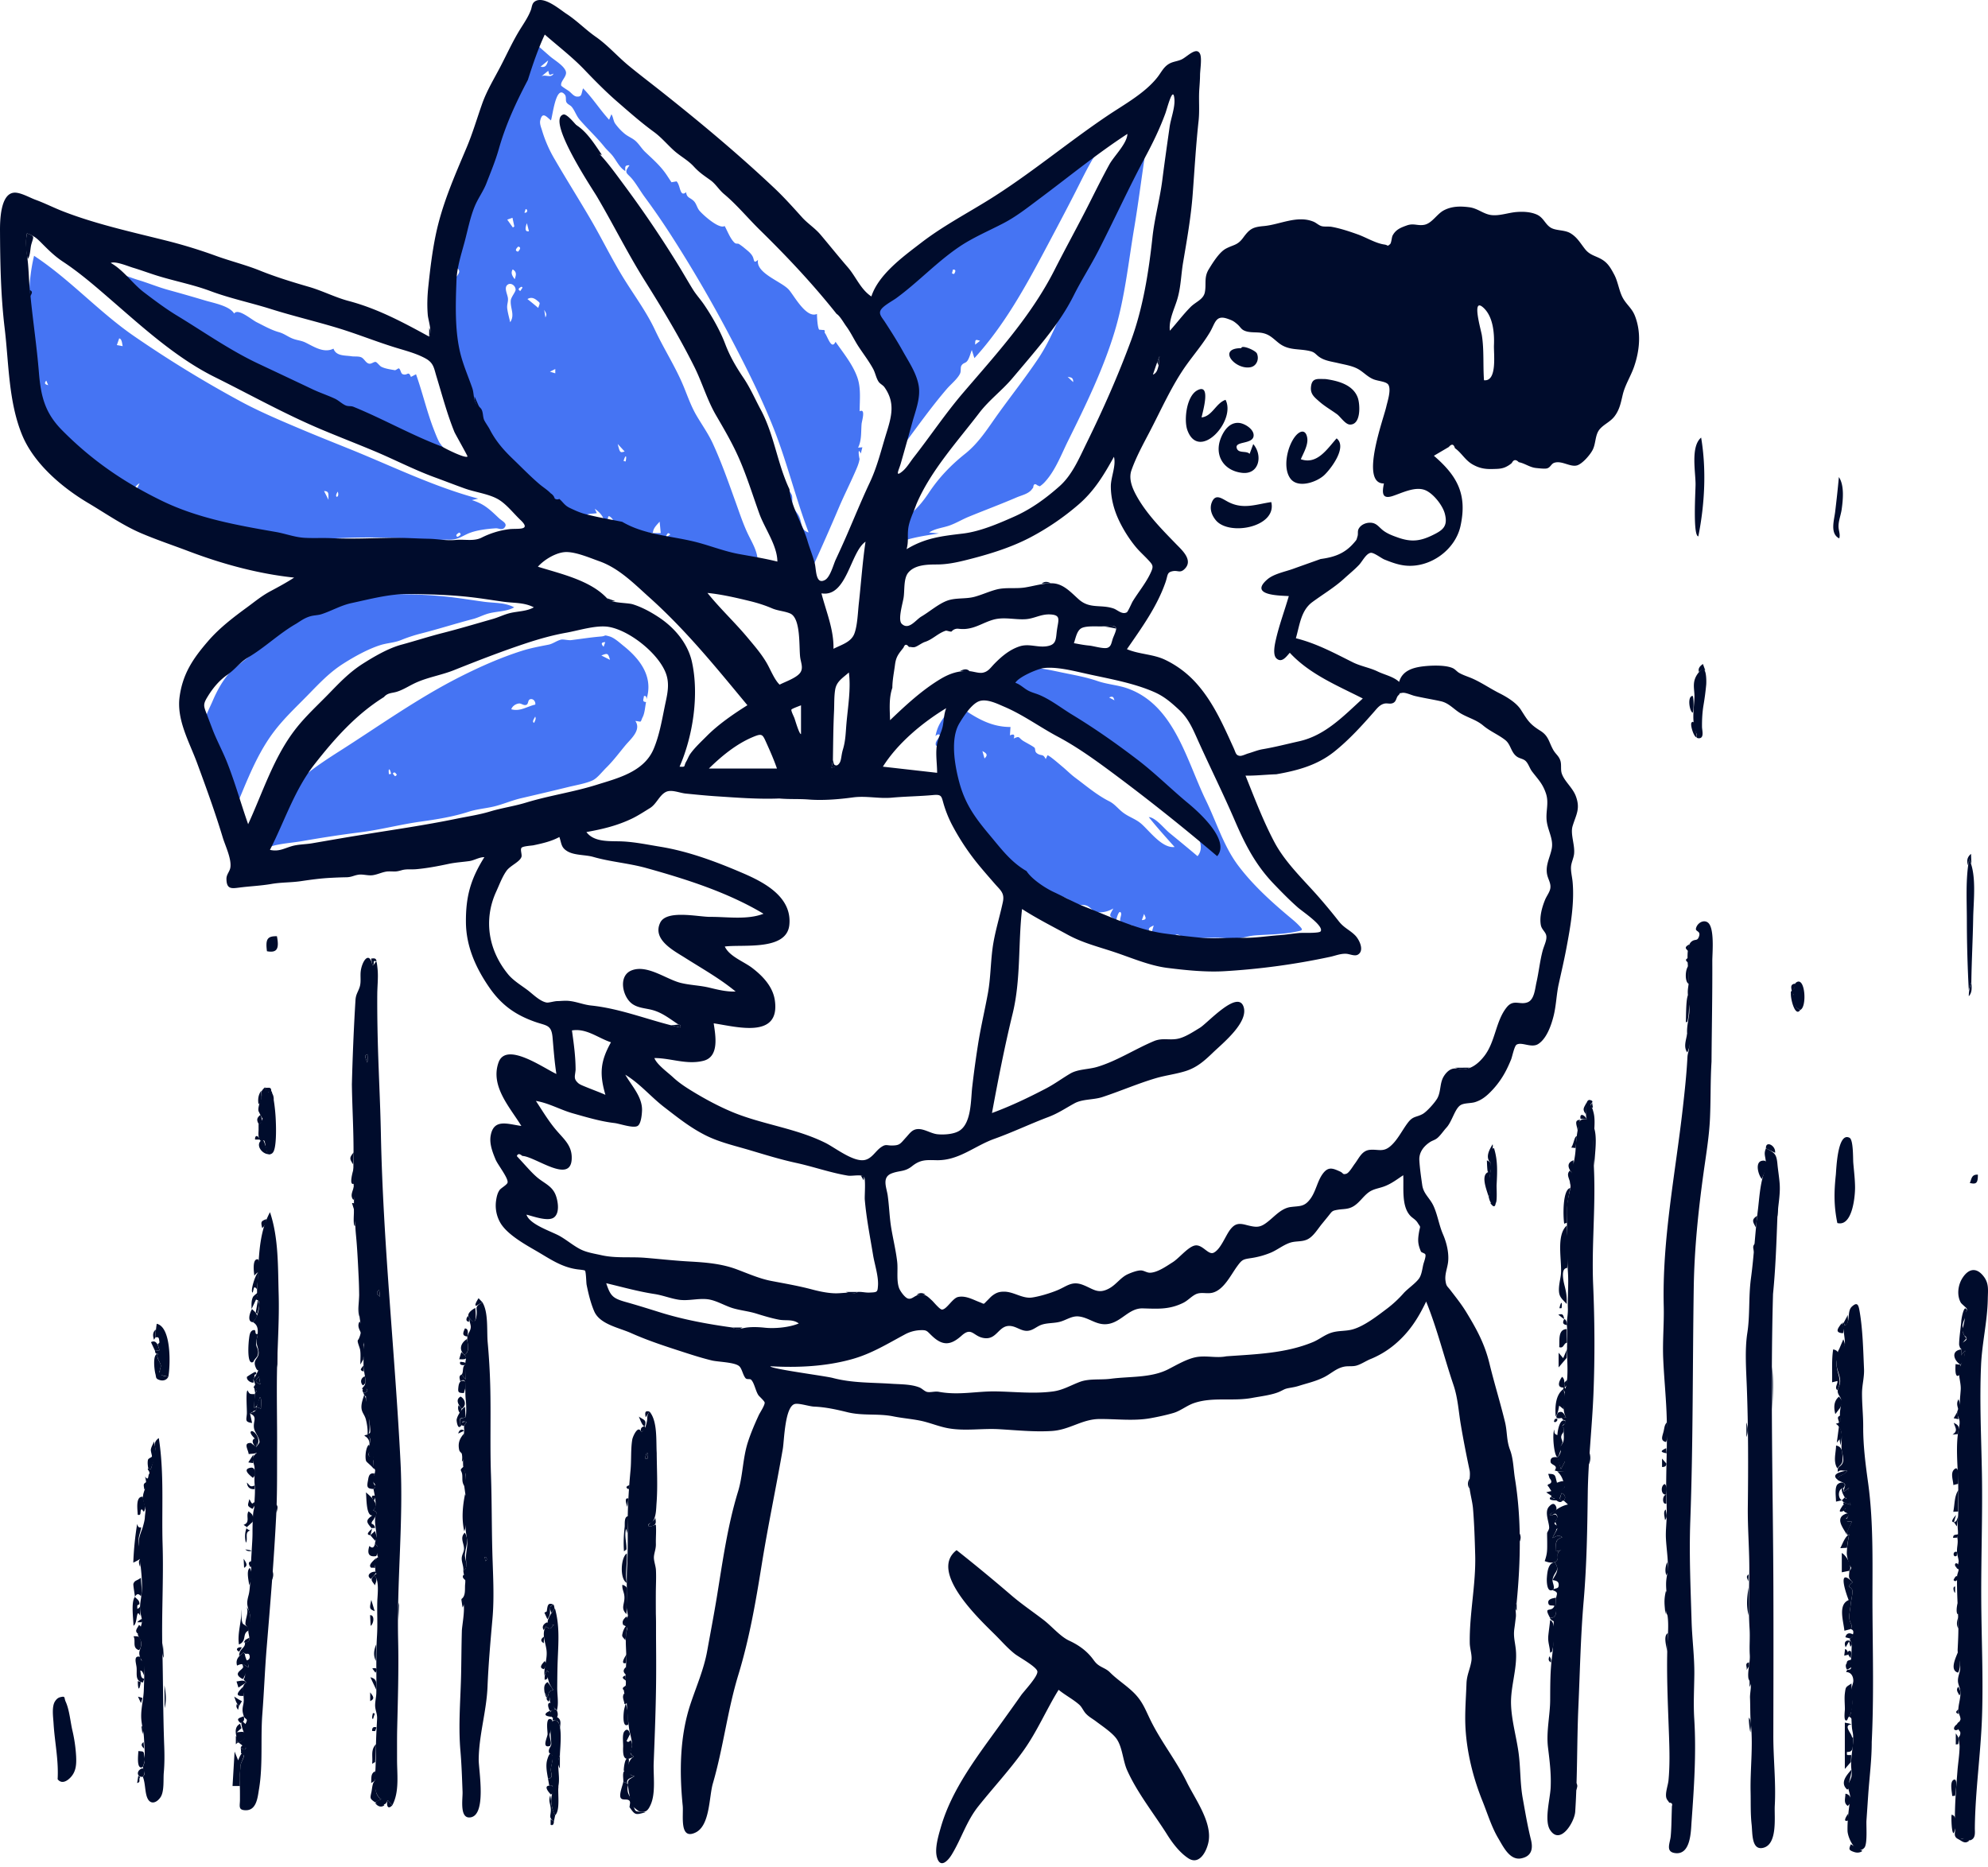 <svg width="165" height="155" fill="none" xmlns="http://www.w3.org/2000/svg"><path fill-rule="evenodd" clip-rule="evenodd" d="M85.022 55.449c-.553.077-2.115.74-2.38 1.227.361.117.625.373.938.572.36.228.711.286 1.095.45.932.4 1.825 1.1 2.692 1.628 1.876 1.14 3.661 2.392 5.405 3.725 1.479 1.13 2.806 2.46 4.21 3.621.956.79 3.514 3.103 2.411 4.393-.77-.652-1.548-1.291-2.329-1.93-.443-.361-1.146-1.28-1.718-1.313.681.858 1.413 1.666 2.144 2.481-1.023.128-2.044-1.288-2.752-1.914-.451-.4-.98-.546-1.475-.903-.444-.319-.712-.733-1.21-.983-1.017-.512-1.903-1.275-2.795-1.937-.392-.291-.74-.648-1.072-.922-.213-.175-1.048-.91-1.243-.956l-.152.32c-.228-.49-.368-.214-.736-.489-.199-.148-.097-.373-.2-.464-.154-.137-.711-.42-.922-.553-.432-.274-.264-.447-.796-.202.113-.321.009-.408-.314-.26l.046-.696c-1.46 0-2.597-.596-3.815-1.418-.459-.31-.448-.539-.966-.268-.285.149-.516.57-.695.814-.41.56-.616.953-.75 1.628.175-.175.309-.187.4-.033-.135.206-.399.454-.383.702.02.303.157-.035.234.157.08.202.333.406.365.625.065.428-.287.425-.004.908.242-.22.303-.237.583-.068l-.261.461c.58 0-.067.648.098 1.08.26.681 1.19.756 1.11 1.64l-.418-.658c.03.445.192.597.344.964.088.211.148.613.313.784l.412-.66c-.099.904.038 1.553.57 2.324.163.236.483.407.603.63.143.266-.053.631.1.857.122.182.337.197.515.291.155-.109.28-.083.377.079a.568.568 0 0 1 .12.295l-.117.149c.144.33.294.362.45.095.286.153.345.227.517.58.731.126 1.555.794 2.241 1.157.875.463 1.647.733 2.548 1.03.35.117.57.38.88.517.337.149.711.06.978.177.332.146.447.463.884.526.446.064.916-.08 1.302-.3-.35.638-.399.602.24.955.002-.004.198-.865.378-.623.135.18-.17.575 0 .802.106.14.502.223.642.29l.275-.042.416.614 1.112.132c-.169-.507-.19-.487.29-.723l-.218.747c.625.085 1.314.186 1.865.147.104-.007.143-.151.31-.137.136.012.465.152.235.248 1.093.102 2.138.005 3.233.019.482.006.985.116 1.464.071.502-.047 1.004-.229 1.525-.267 1.089-.08 2.299-.08 3.365-.3.622-.127.675-.12.212-.59-.244-.25-.515-.466-.781-.69-1.504-1.263-3.007-2.636-4.193-4.21-1.214-1.613-1.793-3.584-2.668-5.383-1.632-3.354-2.627-7.924-6.498-9.32-.806-.291-1.692-.336-2.52-.622-.98-.337-1.981-.505-2.997-.717-.876-.183-2.178-.486-3.069-.361zm9.934 20.408c.095.248.308.487-.185.515l.185-.515zM49.91 52.829l-.046.004c-.82.066-1.619.197-2.476.301-.202.025-.64-.083-.808-.045-.374.083-.675.347-1.063.423-.718.14-1.467.277-2.19.506-1.767.56-3.494 1.326-5.147 2.162-3.516 1.779-6.716 4.08-10.037 6.192-1.797 1.142-3.346 2.216-4.755 3.826-.528.603-1.053 1.012-1.349 1.708-.382.902-.817 1.765-1.263 2.637.82.182 1.325-.215 2.09-.388.73-.166 1.538-.217 2.282-.35a97.96 97.96 0 0 1 4.796-.726c1.66-.211 3.283-.647 4.94-.877 1.352-.188 2.749-.412 4.001-.82.616-.2 1.292-.267 1.925-.398.824-.17 1.606-.533 2.426-.724 1.332-.31 2.607-.608 3.957-.94.598-.146 1.432-.286 1.984-.543.4-.186.765-.685 1.158-1.072.563-.555 1.057-1.218 1.56-1.826.445-.537 1.355-1.272.838-2.038.589.07.371.163.62-.344.168-.343.189-.857.27-1.225-.35-.024-.214-.183-.178-.494.153-.046.222.045.209.272.588-1.863-.507-3.322-1.898-4.438-.318-.255-.77-.676-1.168-.788-.532-.151-.247-.039-.678.005zm50.844 17.241l-.356-.157c.3-.149.3-.149.356.157zM32.243 49.307c-1.563-.013-3.143.422-4.685.748-.91.192-1.635.639-2.5.922-.284.094-.578.086-.866.16-.483.123-.806.357-1.232.631.881.53-3.403 3.533-3.746 3.895-.699.74-1.192 1.64-1.587 2.57-.323.76-1.13 2.1-.436 2.832-.13-.05-.259-.102-.388-.153-.081.075.061.979.084 1.125l-.298.033c.44.718.404.827 1.246.649.004.498-.145.989-.027 1.481.044.183.184.334.202.5.015.141-.137.26-.12.455.098 1.077.718 2.24 1.075 3.257 1.187-2.583 2.054-5.426 3.783-7.697.838-1.102 1.82-2.016 2.784-3.001.956-.977 1.798-1.888 2.953-2.624.922-.587 2.041-1.21 3.075-1.541.564-.18 1.147-.19 1.723-.42a12.875 12.875 0 0 1 1.637-.54c1.458-.37 2.894-.833 4.346-1.21.438-.114.842-.34 1.294-.461.697-.187 1.482-.145 2.117-.508-.815-.421-1.651-.344-2.525-.465-.916-.126-1.82-.272-2.737-.382-1.731-.208-3.435-.242-5.172-.256zm.694 15.012c-.181.154-.107.16-.336-.103.095-.157.207-.123.336.103zm-.474-.085l-.183.029c-.07-.531.067-.532.183-.029zm49.074-1.89c.357.183.484.329.174.609l-.174-.61zm-63.958-.498l-.135.447c-.198-.421-.198-.421.135-.447zm26.84-2.365c.096.189-.009.32-.083.518-.221-.082.001-.337.083-.518zm-14.23-1.568c-.767.292-2.277 1.179-2.544 2.003.583-.2.953-.654 1.49-.973.365-.218 1.198-.468 1.055-1.03zm14.236.572c-.685.151-1.251.595-1.988.388.078-.26.371-.454.637-.481.203-.02.396.203.618.107.204-.09.082-.446.372-.47.244-.02.407.25.361.456zm48.073-.356l-.439-.233c.355-.18.376.06.439.233zm-62.265-.267c.368.025.68-.104.911-.378-.37-.032-.67.1-.911.378zm20.395-3.092l-.716-.363c.526-.207.559-.19.716.363zm-.394-1.47l-.135.384c-.236-.25-.201-.373.135-.383zM43.585 2.869c-.574 1.23-.985 2.478-1.406 3.769l-.12.233c-1.134 2.2-1.911 4.385-2.662 6.746-.318 1.002-.526 2.037-.84 3.069-.178.584-.383 1.168-.526 1.762-.13.537-.039.973-.055 1.519-.015.5-.215.807-.328 1.258-.15.6-.082 1.354-.08 1.973.007 1.339.203 2.679.206 4.012.003 1.207.034 2.388.098 3.595.051.958.157 2.65.986 3.26-.206.167-.487.263-.406.563.161.596.575-.015.628.05.276.339-.265.267-.255.526.01.272.236.51.386.75.927 1.482 2.175 2.578 3.443 3.774.26.245.514.55.826.73.156.092.552.176.612.225.31.256.178.563.59.748.317.143.982-.093 1.197.024l.26.393c.054.271.152.332.292.184.133.097.672.368.925.571l-.467.052.526.08c.163.08.269.022.316-.173.279.014.237.085.244.337.532-.003.512-.158.937-.238.178-.034.445-.025.621-.072l-.167-.362c.368.268.72.605.788 1.078.501.033.105-.82.64-.275.134.137.055.379.143.518-.118.241-.055.362.19.362l.647.205-.394-.474c.357-.118.843.12.606.61.285.026.598.101.88.08.31-.023.655.26.382-.2l.47.064.47.064.005.006c.093.116.157.226-.053.283.369.04.812.065 1.06.009.146-.033.17-.502.427-.193l-.415.306c2.47 1.015 5.125 1.306 7.68 1.945-.008-.809-.424-1.495-.77-2.197-.41-.837-.699-1.716-1.014-2.591-.61-1.686-1.198-3.392-1.948-5.018-.377-.819-.906-1.555-1.359-2.331-.447-.768-.726-1.585-1.063-2.404-.671-1.627-1.63-3.095-2.372-4.677-.743-1.584-1.802-2.975-2.706-4.464-.93-1.529-1.716-3.146-2.619-4.692-.99-1.696-2.04-3.358-3.025-5.057a10.703 10.703 0 0 1-1.026-2.35c-.08-.274-.22-.564-.147-.857.181-.728.498-.3.884.017.141-.355.414-3.044 1.155-2.136.147.18.033.46.137.638.107.183.31.214.453.398.25.322.368.727.642 1.044.667.772 1.441 1.488 2.056 2.258.21.263.482.48.71.779.323.428.556.953 1.02 1.226-.002-.311-.085-.497.35-.482-.484.64-.236.616.175 1.086.343.392.717 1.048 1.074 1.535a59.45 59.45 0 0 1 2.219 3.22 111.092 111.092 0 0 1 4.632 7.911c1.394 2.637 2.755 5.303 3.857 8.077 1.124 2.832 1.827 5.805 2.906 8.644-.66-.168-.544-.77-.769-1.29-.135-.314-.414-.558-.534-.868-.112-.29.001-.663-.093-.957 0 .002-.313-.515-.344-.583-.114-.254-.173-.548-.273-.811a9.343 9.343 0 0 0-1.029-1.986l-.16.18-.16.181c.102-.835.562-.969-.208-1.692l.175 1.1c-.437-.167-.258-.48-.353-.817-.617.103.249.61-.54.611.064.408.025.627.327.764.11.05.481-.005.6.034.148.413-.055.782-.525.836.19.584.13.77.741.833.075.195-.039.3-.341.312l.134.288.132.283v-.005l.004.005-.002.004-.002-.004.01.095c.1.8.586 1.635.894 2.379.348.84.555 1.71.84 2.572.218.662.257 1.658.59 2.24.53.922 1.005-.362 1.246-.883a196.453 196.453 0 0 0 2.186-4.96c.406-.947.87-1.866 1.284-2.81.15-.342.318-.697.387-1.071l.015-.092c-.02.053-.208-1.094.1-.438l.13-.515-.355.03c.308-.627.234-1.297.291-1.97.02-.244.368-1.313-.161-1.05 0-.937.123-1.906-.19-2.803-.378-1.079-1.166-2.037-1.813-2.966-.347.75-.678-.518-.907-.757.041-.167-.003-.24-.133-.22l-.323-.028c-.14-.225-.176-1.072-.176-1.306-.88.4-1.877-1.48-2.322-1.997-.595-.692-2.787-1.376-2.571-2.492-.398.36-.292-.003-.457-.299-.17-.308-.46-.495-.745-.742a5.008 5.008 0 0 0-.37-.267c-.114-.076-.243.016-.383-.117-.357-.34-.58-.964-.815-1.384-.437.286-1.722-.85-2.076-1.252-.212-.241-.261-.58-.463-.796-.308-.328-.597-.258-.661-.754-.542.446-.452-.582-.793-.903l-.42.074a56.797 56.797 0 0 1-.381-.576c-.532-.792-1.128-1.296-1.808-1.944-.275-.263-.473-.602-.743-.862-.287-.277-.644-.39-.953-.643a4.454 4.454 0 0 1-.798-.858c-.148-.222-.168-.594-.306-.755l-.187.449c-.809-.89-1.324-1.75-2.163-2.605-.155.448-.076.721-.53.681-.246-.021-.458-.32-.646-.458-.063-.047-.62-.39-.637-.455-.092-.356.5-.76.387-1.162-.136-.486-.958-.95-1.315-1.262-.69-.602-1.377-1.207-2.067-1.81zm52.113 4.899c-.073-.01-.755 2.058-.829 2.259-.51 1.389-.804 2.84-1.33 4.244-1.057 2.822-2.41 5.587-3.855 8.204-1.32 2.39-1.993 5.034-3.549 7.344-1.04 1.545-2.193 3.006-3.28 4.516-.862 1.197-1.583 2.397-2.75 3.329-1.183.944-2.178 1.98-3.012 3.237-.386.581-.822 1.134-1.342 1.602-.572.514-1.248.754-1.403 1.577l.413-.018-.268.995c1.164-.443 2.228-.587 3.441-.78l-.818-.075c.479-.336 1.142-.386 1.697-.585.563-.202 1.055-.507 1.604-.731 1.315-.539 2.645-1.033 3.959-1.599.398-.172.9-.27 1.21-.601l.169-.215c.022-.298.142-.358.358-.18l.19.075a2.3 2.3 0 0 0 .461-.41c.841-.932 1.332-2.254 1.884-3.366 1.449-2.922 2.93-5.961 3.873-9.096.841-2.797 1.128-5.674 1.609-8.533.538-3.197.872-6.469 1.51-9.644.056-.283.453-1.492.058-1.549zM2.828 21.231c-.31 1.295-.424 2.578-.405 3.913.008.57-.132 1.193-.127 1.683.006.627.175 1.388.201 2.058.052 1.292.216 2.532.34 3.801.042.422.032.596.017 1.044-.014.434.011.975.343 1.273v-.848c.3.592.68 1.105 1.367 1.244-.474.426-.18.703.181 1.05l-.478.131 1.038.915c.044-.063.095-.12.15-.172.194.097.202.208.023.333.35.294.715.696 1.15.862.028.01 1.085.003.325.224l1.021.766c.005-.225-.224-.374.115-.503.357.666.432.798 1.107 1.137l1.769.883c.067-.364.277-.737.619-.908-.117.254-.298.546-.284.84.024.5.19.456.648.679.72.35 1.457.758 2.225.989 1.463.44 2.96.671 4.448.982 1.432.3 2.859.721 4.298.963 1.423.24 3.101.214 4.542.132 1.566-.09 3.166-.11 4.735-.069.875.024 1.78.048 2.627.18.8.125 1.575-.036 2.389-.018.744.016.958-.193 1.594-.485.657-.302 1.62-.414 2.34-.459.247-.015.51.184.714-.041.324-.36-.176-.543-.45-.802-.781-.74-1.226-1.18-2.246-1.498l.526-.123c-3.734-1.005-7.128-2.69-10.694-4.128-1.432-.578-2.783-1.115-4.202-1.717-1.633-.692-3.279-1.39-4.84-2.233a96.248 96.248 0 0 1-8.794-5.386c-2.938-2.015-5.336-4.718-8.332-6.692zm35.285 22.975c.192.105.144.225-.146.36-.162-.095-.114-.215.147-.36zm16.067.042h.01v.01h-.002l-.008-.01zm.569-.95l.093.95h-.652l.002-.042c.024-.375.32-.629.557-.907zm26.693-10.88c-1.573 1.124-2.647 2.997-3.78 4.524-1.178 1.588-2.46 3.081-3.231 4.907.394-.115.543-.653.84-.931.31-.29.451-.397.669-.768a17.826 17.826 0 0 1 1.794-2.54c1.413-1.675 2.771-3.18 3.708-5.193zM26.896 40.76c.473 0 .334.312.372.732l-.372-.732zm1.136.048c.2.562-.384.582 0 0zm36.107-.715c.343.242.11.867-.226.532l-.016-.017.242-.515zm-.481-1.036l.202.224c-.103.17-.2.122-.29-.143.028-.028.057-.055.088-.081zm28.285-27.944c-1.385.902-2.719 1.886-4.036 2.884-.355.27-.707.544-1.059.817l-.352.274c-.262.1-.412.284-.45.548-.458.305-.987.548-1.505.933l.508.378c-.477.299-1.143.331-1.25 1.005l-.383-.537c-1.662 1.154-3.541 1.873-5.245 2.953-1.51.956-2.967 2.243-4.25 3.466-.617.587-1.355 1.042-2.024 1.566-.338.265-.527.293-.49.653.034.348.541.872.73 1.162.89 1.368 2.045 2.936 2.433 4.545.412 1.71-.624 3.84-1.088 5.484-.148.526-.422 1.125-.477 1.667-.047.467-.25.62.285.192.71-.566 1.272-1.58 1.82-2.312 1.147-1.538 2.228-3.058 3.483-4.52.315-.367.903-.84 1.097-1.28.08-.182.02-.49.097-.624.154-.272.345-.197.498-.41.178-.246.262-.627.372-.906l.217.677c2.454-2.681 4.218-5.887 5.91-9.073.844-1.592 1.69-3.177 2.507-4.784.438-.86.86-1.737 1.345-2.572.368-.635 1.286-1.455 1.307-2.186zm-40.02 27.193l-.167-.044c.15-.538.29-.49.168.044zM8.789 22.609c.334.426.607.734 1.043 1.041.346.244.675.427.92.79.369.78 1.582 1.311 2.291 1.745.982.6 1.998 1.18 2.96 1.811 2.108 1.387 4.323 2.436 6.612 3.508 2.027.95 4.031 1.97 6.045 2.768 1.06.42 2.103.912 3.147 1.38.618.277 1.234.559 1.851.837.491.222 1.338.867 1.531.254.146.15.253.312-.033.36l1.342.624c.42.195.55.42.6.006.026-.219-.546-.845-.657-1.06-.163-.317-.29-.65-.42-.982-.592-1.518-.946-3.093-1.492-4.625l-.422.22c-.22-.562-.288-.056-.698-.233-.145-.063-.162-.402-.303-.474-.049-.025-.25.165-.34.149-.348-.063-.814-.124-1.127-.291-.13-.07-.347-.369-.454-.393-.15-.035-.357.181-.547.143-.3-.06-.401-.436-.689-.543-.216-.08-.558-.037-.775-.072-.537-.086-1.273.006-1.495-.632-.791.39-1.584-.14-2.306-.498-.366-.183-.694-.185-1.075-.333-.414-.16-.704-.413-1.14-.535-.664-.187-1.254-.53-1.846-.824-.45-.222-1.566-1.207-1.88-.722-.354-.625-1.675-.87-2.365-1.073a132.442 132.442 0 0 0-3.023-.868c-.893-.24-1.741-.6-2.617-.86-.697-.206-1.95-.788-2.638-.618zm42.479 14.243l.577.625c-.387.112-.387.112-.577-.625zm10.998-2.482c-.042.165.234.333.236.472-.211.047-.281.156-.21.324l.044.31c0 .488.205 1.017.322 1.485.353-.267.09-.6.155-.933.095-.487.188-.178.378-.477.284-.446.068-.345-.16-.77-.103-.192-.164-.812-.174-.825-.194-.266-.5.06-.59.414zm-22.947-.594v.464c-.243-.255-.243-.255 0-.464zm22.219-1.618c-.23.13-.178.05-.19.422.168-.1.231-.241.19-.422zm-57.696-.565l.157.376c-.18-.042-.396-.11-.157-.376zm57.477-.528c-.332.078-.602-.012-.463.423-.043-.135.497.277.549.325l.003.004-.044-.375-.045-.377zm27.289.208c.187.065.484-.008.463.442l-.463-.442zm-42.52-.644v.357l-.444-.134.444-.223zm14.279-.419l.22.66c.308-.336.183-.484-.22-.66zM9.892 28.087c.231.036.24.444.292.645l-.485-.09.193-.555zm71.453.2l-.41.32c.008-.441.007-.441.41-.32zm-38.549-4.25c.009.184-.376.62-.402.89-.063.659.364 1.204-.05 1.821-.08-.364-.189-.734-.24-1.104-.05-.367.079-.542.056-.865-.025-.347-.377-.916-.011-1.16.26-.173.63.08.647.419zm2.372 1.676c.21.382.21.382.102.642l-.102-.642zm-.617-.791c.322.259.269.193.12.636a29.627 29.627 0 0 0-.894-.734c.283-.174.535-.096.774.098zm-1.264-1.123c.03.02.058.044.083.072l-.187.283c-.207-.106-.172-.225.104-.355zm-.735-1.437c.39.227.257.528.168.813-.175-.246-.363-.49-.168-.813zm-4.62-.127c.321.262.154.433-.008.705l-.162-.041.17-.664zm41.254.507c-.236-.057-.176.007-.095-.365.23-.018.262.104.095.365zm-36.171-2.275c.21.047.204.187-.02.422-.238-.055-.231-.195.02-.422zm.716-1.94l.172.666c-.432.091-.253-.45-.172-.667zm-1.196-.45l.153.718-.12.089-.468-.654.435-.153zm1.095-.726c.194.024.174.347-.103.304l.102-.304zm41.721-.885h.421c0 .25-.428.177-.42 0zM41.605 9.33l.11.498c-.15-.122-.366-.233-.11-.498zm.577-2.693h-.003c.51.023.321.435.439.758-.434-.08-.359-.407-.43-.728l-.006-.03zm0-.002v.002h-.002l.001-.002zm3.318-.757c.119.356.022.393.447.232-.23.432-.73.002-1.041.256l.594-.488zm-.004-.863c-.111.386-.208.617-.63.52l.63-.52z" fill="#4574F3"/><path fill-rule="evenodd" clip-rule="evenodd" d="M66.483 60.933c-.144.025-.483-1.146-.546-1.322-.04-.115-.295-.61-.251-.71.034-.08.726-.325.797-.357v2.389zm56.686-29.372c-.091-1.237.015-2.497-.176-3.724-.07-.449-.894-3.233.132-2.293.804.737.913 2.119.871 3.112-.03.709.291 3.033-.827 2.905zM58.835 63.793c1.053-1.033 2.272-2.038 3.645-2.614.8-.337.807-.233 1.155.538.312.691.604 1.36.852 2.076h-5.652zm14.443-.157c1.221-1.946 3.294-3.67 5.256-4.856-.181.459-.188.934-.271 1.412-.084.481-.298.855-.43 1.312-.238.824-.053 1.793-.053 2.642l-4.502-.51zm-4.101-9.783c.037-1.6-.607-3.08-.998-4.603 2.116.354 2.39-3.429 3.658-4.288-.254 1.72-.366 3.41-.556 5.125-.084.756-.109 1.797-.365 2.494-.267.726-1.078.931-1.74 1.272zm-4.468 2.975c-.427-.391-.763-1.264-1.073-1.796-.45-.772-1.006-1.408-1.578-2.094-1.067-1.282-2.305-2.431-3.34-3.722 1.174.118 2.347.39 3.518.675.622.15 1.257.351 1.844.604.487.21 1.05.23 1.5.426.908.393.723 2.785.834 3.637.058.447.284.901-.005 1.29-.326.435-1.239.738-1.7.98zm41.218 7.44c1.764-.31 3.407-.748 4.832-1.892 1.217-.975 2.292-2.159 3.313-3.326.235-.27.448-.548.812-.644.269-.07.536.08.794-.085.227-.146.213-.45.382-.607.278-.26-.124-.117.311-.203.278-.056.763.187 1.057.256.717.17 1.446.28 2.161.44.701.154 1.09.702 1.718 1.051.628.349 1.238.498 1.795.965.577.484 1.265.757 1.833 1.205.473.373.458 1.019.976 1.382.222.155.526.17.722.364.228.225.327.602.523.86.505.665.88 1.002 1.154 1.825.277.83-.053 1.52.075 2.37.114.76.553 1.437.408 2.204-.136.718-.526 1.345-.393 2.111.074.43.339.748.274 1.183-.049.324-.302.635-.427.935-.262.628-.49 1.451-.358 2.135.065.334.354.532.434.802.112.381-.165.852-.29 1.325-.227.86-.314 1.75-.51 2.617-.117.517-.172 1.413-.713 1.642-.646.273-1.177-.286-1.75.42-.929 1.143-.936 2.859-1.873 4.06-.404.519-.955 1.013-1.638 1.084-.398.04-.682-.149-1.064-.009-.291.107-.526.38-.676.638-.313.537-.211 1.215-.502 1.764-.189.356-.889 1.14-1.23 1.326-.529.29-.788.154-1.215.708-.486.631-.856 1.448-1.473 1.972-.596.506-.992.237-1.675.293-.681.056-.905.68-1.285 1.178-.143.188-.46.742-.689.809-.326.096-.224-.053-.518-.185-.59-.264-.968-.437-1.424.17-.462.613-.57 1.455-1.034 2.088-.503.685-.867.59-1.632.687-.678.085-1.182.605-1.676 1.029-.818.702-1.056.712-2.048.454-.589-.153-.91-.109-1.293.379-.41.522-.788 1.638-1.382 1.931-.464.228-.948-.765-1.605-.587-.569.155-1.269 1.044-1.791 1.374-.502.316-1.25.852-1.873.875-.285.01-.509-.189-.775-.191-.313-.003-.778.177-1.064.304-.62.274-.966.865-1.57 1.192-.931.504-1.306.039-2.176-.295-.92-.353-1.33.115-2.11.439-.587.244-1.472.516-2.11.608-.8.114-1.503-.48-2.314-.485-.407-.002-.648.078-.977.324-.143.108-.271.259-.4.384-.4.387-.213.334-.668.161-.55-.208-1.149-.562-1.78-.428-.469.1-.954 1.057-1.344 1.043-.183-.007-.68-.62-.826-.754-.35-.319-.576-.584-1.086-.472-.384.084-.582.406-.901.314-.272-.078-.652-.625-.74-.862-.236-.643-.081-1.52-.16-2.202-.11-.944-.34-1.873-.495-2.811-.146-.89-.165-1.788-.29-2.677-.095-.664-.513-1.52.338-1.84.666-.252 1.075-.11 1.689-.6.694-.553 1.171-.51 2.031-.492 1.848.039 3.132-1.18 4.802-1.777 1.516-.543 2.963-1.238 4.475-1.808.819-.31 1.425-.732 2.168-1.137.676-.367 1.572-.275 2.313-.519 1.496-.493 2.913-1.112 4.409-1.558.823-.245 1.676-.339 2.504-.6.939-.297 1.568-.86 2.271-1.538.795-.766 3.012-2.537 2.522-3.836-.513-1.36-2.988 1.403-3.608 1.78-.532.323-1.122.716-1.69.876-.769.215-1.378-.083-2.133.234-1.57.66-3.086 1.658-4.711 2.14-.727.217-1.593.175-2.242.56-.671.396-1.288.857-1.992 1.225-1.468.768-2.94 1.47-4.493 2.042.507-2.74 1.049-5.52 1.712-8.233.695-2.843.453-5.804.785-8.7 1.241.799 2.521 1.441 3.787 2.133 1.223.67 2.516.991 3.823 1.425 1.437.476 2.944 1.14 4.45 1.33 1.51.19 3.201.364 4.724.274 2.956-.174 5.88-.57 8.79-1.194.453-.098.852-.275 1.324-.253.295.013.713.23.981.068.562-.34.104-1.251-.224-1.586-.441-.45-.918-.618-1.34-1.148a49.068 49.068 0 0 0-1.87-2.247c-1.229-1.374-2.646-2.736-3.513-4.378-.936-1.773-1.636-3.639-2.385-5.494.836.011 1.714-.088 2.552-.115zm-41.253 2.01c.873.077 1.624.02 2.436.084 1.172.094 2.516-.014 3.678-.173 1.092-.15 2.16.12 3.234.02 1.113-.102 2.277-.111 3.434-.218.723-.067.677.11.874.777a9.69 9.69 0 0 0 .797 1.902 19.718 19.718 0 0 0 2.227 3.277c.393.473.8.936 1.204 1.401.478.551.838.77.677 1.527-.272 1.279-.681 2.538-.854 3.834-.166 1.24-.162 2.496-.386 3.727-.241 1.323-.55 2.634-.773 3.96a85.448 85.448 0 0 0-.525 3.788c-.129 1.044-.046 2.98-1.038 3.651-.468.317-1.312.364-1.839.313-.543-.052-1.078-.445-1.614-.431-.487.012-.686.34-.991.674-.504.552-.518.686-1.199.69-.436.003-.496-.143-.922.164-.437.315-.723.898-1.295 1.033-.934.222-2.472-1.004-3.277-1.407-2.438-1.22-5.216-1.528-7.693-2.548-1.163-.48-2.34-1.114-3.421-1.778-.547-.335-1.076-.687-1.547-1.126-.44-.41-1.346-1.056-1.55-1.597 1.374 0 2.683.58 4.073.228 1.34-.339.998-2.11.851-3.11 1.907.283 5.524 1.317 5.077-1.895-.16-1.152-1.012-2.041-1.9-2.716-.684-.52-1.88-.944-2.255-1.764 1.491-.198 5.134.384 5.356-1.792.236-2.311-2.058-3.524-3.85-4.295-2.184-.94-4.498-1.809-6.856-2.195-1.037-.17-2.09-.39-3.132-.441-.981-.049-2.342.114-3.004-.778 1.342-.241 2.526-.522 3.76-1.107.504-.24 1.046-.595 1.52-.887.532-.329.774-1.058 1.306-1.33.465-.24 1.141.079 1.66.13.83.082 1.66.167 2.491.222 1.74.114 3.524.256 5.266.186zM109.61 46.4c-.764.275-1.53.543-2.294.819-.648.234-1.591.411-2.121.866-1.565 1.342.983 1.344 1.773 1.392-.34 1.18-.785 2.365-1.06 3.56-.09.395-.31 1.314.046 1.624.43.376.794-.133 1.095-.48 1.654 1.786 3.931 2.713 6.061 3.797-1.586 1.442-3.108 3.064-5.279 3.55-1.03.23-2.007.486-3.048.662-.402.068-.8.24-1.193.351-.174.05-.522.224-.698.198-.329-.049-.323-.26-.497-.642-.871-1.914-1.721-3.87-3.149-5.437a8.238 8.238 0 0 0-2.512-1.879c-1.005-.494-2.167-.458-3.201-.897 1.214-1.76 2.497-3.522 3.204-5.562.21-.606.095-.83.64-.919.378-.061.566.167.903-.138.81-.73-.155-1.581-.65-2.09-1.192-1.227-2.495-2.54-3.321-4.057-.348-.638-.645-1.39-.401-2.085.377-1.076.96-2.141 1.487-3.149.977-1.865 1.882-3.941 3.117-5.649.634-.877 1.344-1.716 1.901-2.648.451-.754.471-1.487 1.486-1.124.392.14.489.188.786.442.321.274.313.478.786.606.415.112.887.045 1.311.131.59.122.858.434 1.33.813.849.682 1.7.449 2.666.7.356.094.411.252.698.46.46.333 1.052.396 1.591.524.536.128 1.15.219 1.63.481.448.245.774.633 1.256.844.434.19 1.135.184 1.294.5.222.442-.091 1.36-.191 1.802-.223.997-2.229 6.392-.194 6.364-.148.728-.192 1.343.73 1.04.782-.256 1.833-.805 2.66-.5.677.25 1.48 1.262 1.663 1.96.28 1.066-.168 1.382-1.04 1.803-1.011.488-1.742.571-2.82.195-.421-.147-.855-.304-1.218-.568-.401-.293-.567-.661-1.106-.673-.379-.008-.789.17-.969.512-.104.198-.028.41-.088.606-.104.343-.055.268-.303.557-.776.902-1.655 1.188-2.761 1.338zm-7.827 66.178c-.855.172-1.681-.095-2.539.076-.758.151-1.592.647-2.277.997-1.434.735-3.183.582-4.784.792-.828.109-1.766-.034-2.547.255-.757.281-1.403.681-2.21.793-1.563.218-3.216.027-4.76.001-1.598-.027-3.085.343-4.742.034-.333-.062-.683.068-.967.011-.214-.043-.424-.283-.635-.369-.688-.281-1.586-.262-2.311-.31-1.688-.113-3.272-.053-4.91-.487-.612-.161-5.188-.754-5.162-.967 2.248.128 4.568.023 6.75-.582 1.624-.449 2.912-1.254 4.383-2.042a2.928 2.928 0 0 1 1.263-.368c.622-.03.57.053 1.04.492.89.834 1.551.753 2.436-.04.886-.795.97.134 1.96.212 1.023.08 1.144-1.168 2.172-1.005.476.075.853.427 1.344.392.455-.033.735-.351 1.144-.497.477-.17 1.032-.121 1.529-.25.557-.146 1.006-.514 1.59-.444.91.109 1.516.818 2.518.605 1.067-.226 1.66-1.306 2.782-1.276 1.244.034 2.171.113 3.332-.448.392-.189.646-.498 1.014-.699.465-.254.956-.03 1.443-.155.934-.238 1.505-1.454 2.034-2.179.434-.596.496-.589 1.217-.701a6.92 6.92 0 0 0 1.554-.431c.56-.229 1.056-.648 1.627-.837.505-.168 1.024-.046 1.501-.309.465-.256.814-.851 1.144-1.252l.493-.605c.371-.454.319-.483.817-.569.486-.083.862-.02 1.312-.292.494-.298.798-.817 1.253-1.151.395-.29.821-.323 1.278-.49.602-.218 1.07-.584 1.597-.935.056 1.047-.163 2.553.579 3.357.194.21.452.322.612.583.282.456.223.191.12.784-.118.685-.098.992.151 1.597.047.115.329.138.375.261.064.173-.133.655-.177.85-.084.369-.134.84-.35 1.143-.289.406-.922.826-1.274 1.214a9.55 9.55 0 0 1-1.321 1.237c-.814.612-1.944 1.508-2.936 1.776-.563.152-1.154.085-1.724.262-.579.18-1.01.561-1.549.786-2.269.943-4.771 1.007-7.189 1.18zm-30.58-5.343c-.364.211-.488.041-.825.058-.302.014-.651.055-.98.057-.62.002-1.377-.154-1.98-.315-1.136-.303-2.28-.497-3.41-.714-.961-.184-1.903-.603-2.868-.964-1.268-.474-2.614-.576-3.953-.65-1.225-.068-2.426-.205-3.647-.305-1.228-.1-2.42.056-3.632-.218-.565-.127-1.186-.217-1.703-.474-.597-.296-1.15-.774-1.737-1.108-.698-.397-2.495-.945-2.773-1.782.56.134 1.802.606 2.291.227.503-.388.318-1.402.12-1.888-.3-.73-.945-.943-1.516-1.427-.412-.349-.769-.764-1.134-1.16a94.862 94.862 0 0 0-.56-.612c.078-.21.23-.214.456-.014 1.066.045 3.985 2.344 4.097.28.06-1.106-.603-1.626-1.26-2.394-.652-.759-1.16-1.62-1.71-2.451 1.07.174 2.017.733 3.064 1.03 1.113.315 2.32.676 3.452.805.433.048 1.564.46 1.926.241.294-.176.356-.988.366-1.283.034-1.13-.857-2.034-1.39-2.97 1.244.758 2.108 1.829 3.242 2.702 1.125.865 2.109 1.66 3.385 2.311 1.167.595 2.483.887 3.733 1.26 1.276.38 2.514.764 3.814 1.047 1.43.31 2.856.82 4.297 1.057.353.059 1.136-.135 1.336.1.167.196.045 1.574.071 1.888.13 1.544.437 3.077.688 4.605.126.768.465 1.775.407 2.552-.04.53-.047.537-.722.563-.325.013-.626-.077-.945-.054zM56.312 85.04c.175.036.222.118.143.244-2.455-.54-4.857-1.558-7.386-1.822-.669-.07-1.245-.336-1.907-.388-.305-.024-.616.017-.921.021-.214.003-.704.144-.852.122-.562-.082-1.165-.706-1.604-1.036-.524-.394-1.184-.79-1.606-1.302-1.648-2.002-2.065-4.539-.993-6.877.257-.56.494-1.216.853-1.72.314-.442 1.095-.73 1.24-1.154.063-.188-.112-.587 0-.75.101-.15.842-.182 1.006-.217.736-.157 1.474-.323 2.142-.686.188.537.129.86.655 1.178.596.36 1.502.285 2.156.474 1.425.412 2.959.52 4.417.927 3.303.92 6.755 2.018 9.714 3.79-1.34.525-3.018.25-4.42.26-.999.006-3.625-.618-4.154.484-.675 1.407 1.141 2.328 2.051 2.906 1.427.905 2.906 1.73 4.209 2.807-.756.028-1.455-.147-2.184-.323-.785-.189-1.587-.2-2.369-.393-1.2-.294-2.779-1.548-4.077-1.04-1.139.446-.761 2.172.021 2.76.51.382 1.165.375 1.755.545.808.233 1.42.737 2.111 1.19zm29.86-68.47c2.46-1.829 4.83-3.782 7.4-5.456-.022.804-1.114 1.836-1.504 2.55-.565 1.03-1.09 2.083-1.618 3.133-.944 1.879-1.965 3.716-2.916 5.591-1.953 3.851-4.81 6.963-7.586 10.204-1.476 1.724-2.714 3.586-4.11 5.37-.281.358-.565.845-.918 1.142-.689.58-.306-.118-.165-.609.329-1.146.65-2.294.967-3.443.276-1.002.717-2.06.514-3.11-.196-1.007-.79-1.876-1.282-2.757-.47-.844-.98-1.649-1.507-2.46-.24-.37-.533-.648-.352-.982.194-.359.968-.756 1.298-.998 1.817-1.328 3.358-3 5.238-4.269 1.14-.77 2.45-1.318 3.666-1.954 1.038-.543 1.941-1.25 2.875-1.952zM24.59 51.768c.426-.274.749-.508 1.232-.632.285-.072.584-.066.867-.159.857-.28 1.593-.728 2.499-.922 1.541-.33 3.121-.76 4.685-.748 1.739.014 3.438.061 5.172.256.917.103 1.822.255 2.737.382.87.122 1.714.046 2.525.465-.584.334-1.29.319-1.937.468-.517.12-.984.361-1.474.5-1.37.39-2.765.808-4.15 1.161-1.155.294-2.3.667-3.435.974-1.068.289-2.258.98-3.196 1.577-1.1.7-1.904 1.543-2.81 2.477-.96.989-1.965 1.897-2.809 2.992-1.79 2.323-2.682 5.2-3.901 7.853-.61-1.739-1.076-3.432-1.741-5.117-.376-.952-.87-1.843-1.238-2.815l-.454-1.195c-.255-.67-.328-.804.048-1.423.444-.732.966-1.371 1.671-1.861.658-.457 1.038-1.036 1.72-1.437 1.377-.81 2.573-1.989 3.989-2.796zM36.712 37.08c-2.52-.944-4.91-2.31-7.373-3.314-.217-.088-.425-.017-.654-.116-.306-.133-.573-.41-.886-.557-.608-.284-1.253-.494-1.863-.784-1.494-.709-2.99-1.415-4.486-2.119-2.381-1.12-4.53-2.643-6.778-4.006-.961-.583-1.887-1.286-2.728-1.923-.947-.719-1.698-1.85-2.75-2.435.368-.179 1.446.277 1.835.393.569.17 1.177.392 1.777.587 1.533.499 3.154.79 4.654 1.352 1.623.608 3.39.976 5.047 1.5 1.83.576 3.7 1.014 5.534 1.571 1.593.484 3.112 1.1 4.705 1.596.853.266 1.767.488 2.558.919.69.377.706.795.923 1.508.47 1.542.88 3.106 1.488 4.604.057.142 1.11 2 1.087 2.031-.148.208-1.878-.665-2.09-.807zm50.505 11.336c-.75.016-1.396.225-2.133.344-.788.127-1.606-.029-2.379.172-.615.16-1.2.436-1.815.603-.749.205-1.57.057-2.299.332-.723.274-1.444.911-2.119 1.307-.47.277-1.048 1.17-1.63.604-.328-.32.05-1.578.148-2.13.11-.612-.022-1.628.404-2.128.57-.668 1.637-.662 2.4-.667.8-.005 1.564-.16 2.337-.352 1.81-.45 3.653-1 5.314-1.858a21.25 21.25 0 0 0 4.067-2.762c1.314-1.13 2.118-2.472 2.943-3.966.198.731-.262 1.702-.258 2.46.005.989.259 1.952.684 2.841.364.763.852 1.54 1.395 2.192.302.363.657.678.98 1.022.46.49.513.559.218 1.176-.396.829-.99 1.538-1.468 2.318-.067.11-.386.848-.481.9-.392.217-.774-.204-1.102-.316-1.049-.359-1.958.056-2.87-.743-.68-.597-1.336-1.386-2.336-1.349zM76.06 41.849c1.163-2.753 3.405-5.207 5.217-7.577.818-1.071 1.875-1.845 2.737-2.862.924-1.093 1.836-2.156 2.727-3.276.908-1.141 1.718-2.299 2.375-3.61.637-1.274 1.405-2.459 2.057-3.731 1.32-2.58 2.515-5.21 3.886-7.768.638-1.19 1.199-2.345 1.665-3.615.142-.386.644-2.389.749-1.197.064.722-.3 1.626-.4 2.343-.208 1.461-.416 2.923-.603 4.387-.204 1.6-.648 3.166-.82 4.768-.305 2.837-.785 5.872-1.778 8.56-1.073 2.91-2.316 5.715-3.681 8.494-.617 1.256-1.196 2.661-2.26 3.6-1.162 1.028-2.353 1.895-3.779 2.527-1.295.575-2.811 1.224-4.218 1.394-1.76.212-3.121.352-4.688 1.299.175-.653.061-1.028.131-1.67.075-.688.457-1.42.683-2.066zm-1.997 15.242c.005-.665.137-1.265.22-1.913.07-.534.2-.78.526-1.195l.184-.234c.106-.288.254-.304.447-.047.157-.022.29.053.478.01.214-.05.592-.346.845-.428.653-.213 1.067-.71 1.716-.928.106-.037.35.094.498.065a.636.636 0 0 1 .566-.232c.169.02.338.027.508.022.912-.051 1.523-.521 2.361-.766.915-.268 1.813.014 2.727-.051.711-.051 1.245-.42 1.988-.395.971.033.713.458.596 1.315-.102.746-.02 1.207-.865 1.33-.778.111-1.455-.245-2.233.007-.824.266-1.505.842-2.098 1.45-.32.33-.502.644-.955.735-.323.065-.783-.105-1.106-.128-.882-.061-1.643.194-2.398.646-1.548.928-2.897 2.185-4.195 3.425-.022-.895-.108-1.825.19-2.688zm-23.69-7.438c-1.382-1.49-3.87-2.032-5.73-2.614.54-.606 1.571-1.224 2.378-1.217.834.007 1.934.483 2.72.762 1.64.582 2.892 1.87 4.157 3.004 3.04 2.725 5.536 5.814 8.135 8.948-1.162.73-2.412 1.59-3.378 2.563-.449.453-.978.94-1.352 1.46-.147.204-.221.438-.345.648-.244.415.008.463-.555.43 1.114-2.546 1.626-5.954 1.031-8.678-.34-1.563-1.456-2.867-2.765-3.73-.662-.436-1.38-.827-2.139-1.067-.47-.149-1.926-.084-2.157-.509zM2.538 24.65c-.123-.906-.129-1.817-.21-2.727-.076-.869-.264-1.677-.088-2.556.638.243.796.391 1.263.861.55.554 1.071 1.063 1.718 1.489 1.432.944 2.754 2.1 4.049 3.222 2.645 2.292 5.385 4.784 8.553 6.358 2.973 1.476 5.852 3.094 8.933 4.384 1.437.602 2.82 1.137 4.274 1.744 1.699.71 3.334 1.567 5.062 2.198.835.305 1.664.63 2.5.928.887.317 2.07.455 2.843.944.643.406 1.209 1.139 1.761 1.662.974.922-.279.679-.948.768a7.017 7.017 0 0 0-2.281.704c-.656.325-1.413.116-2.119.187-.818.082-1.492-.083-2.292-.097-.987-.017-1.963-.089-2.95-.076-1.694.02-3.408.11-5.09.028-.731-.035-1.468.01-2.2-.028-.856-.043-1.602-.346-2.434-.49-3.23-.56-6.477-1.14-9.443-2.582-3.151-1.533-5.808-3.354-8.288-5.86-1.423-1.439-1.763-2.816-1.925-4.823-.169-2.092-.48-4.15-.688-6.238zm58.252 85.539c-2.002-.275-4.052-.649-5.986-1.252-.953-.298-1.903-.596-2.866-.866-1.08-.303-1.273-.501-1.623-1.559 1.343.317 2.626.684 4.011.897.696.107 1.331.371 2.01.473.785.117 1.6-.131 2.38-.041.736.084 1.463.565 2.184.765.625.175 1.25.233 1.867.425.6.187 1.248.383 1.867.503.584.113 1.15-.063 1.664.318-.787.332-1.986.439-2.798.355-.494-.052-1.012-.078-1.508-.018-.398.048-.828.239-1.202 0zM47.774 88.803c-.001-1.112-.15-2.173-.303-3.273 1.204-.2 2.16.629 3.238.984-.871 1.563-.976 2.584-.462 4.361-.557-.246-1.12-.446-1.68-.679-.186-.078-.446-.169-.595-.31-.382-.36-.249-.531-.198-1.083zM69.13 63.059c.021-1.335.028-2.67.092-4.004.029-.593-.002-1.23.096-1.813.115-.683.605-.95 1.136-1.423.183 1.31-.083 2.89-.2 4.23-.069.79-.067 1.403-.289 2.148-.259.87.003 1.26-.95 1.53l.115-.668zm16.07 9.244c-1.3-.746-2.114-1.86-3.06-2.987-1.242-1.48-2.072-2.624-2.56-4.526-.346-1.343-.713-3.48.044-4.749.34-.569.979-1.557 1.596-1.82.645-.273 1.566.2 2.154.45 1.56.668 2.925 1.679 4.431 2.48 1.654.88 3.238 2.035 4.74 3.153a168.92 168.92 0 0 1 8.478 6.761c1.103-1.29-1.456-3.603-2.411-4.393-1.404-1.161-2.731-2.49-4.21-3.62-1.744-1.333-3.529-2.586-5.405-3.726-.868-.527-1.76-1.227-2.692-1.627-.384-.165-.735-.223-1.095-.451-.313-.198-.577-.455-.938-.572.259-.476 1.837-1.167 2.38-1.227 1.057-.118 2.416.229 3.443.458 1.905.427 3.942.76 5.713 1.54.817.36 1.38.85 2.046 1.465.838.771 1.188 1.693 1.656 2.725.978 2.16 2.038 4.292 2.975 6.469.861 1.999 1.722 3.686 3.245 5.271.642.668 1.297 1.338 1.992 1.95.379.335 2.196 1.538 1.886 1.98-.123.176-1.507.108-1.77.133-.551.054-1.096.144-1.649.184-1.101.08-2.078.248-3.177.219-1.086-.03-2.144.096-3.227.001a71.65 71.65 0 0 1-3.059-.351c-2.285-.3-4.44-1.355-6.57-2.182-.948-.369-1.778-.84-2.676-1.258-.743-.344-1.859-1.087-2.28-1.75zm6.368-20.314c.32-.008.927-.168 1.057.123.073.163-.195.688-.263.89-.12.364-.135.661-.447.768-.312.107-1.17-.154-1.507-.184-.444-.04-.834-.12-1.277-.2.137-.376.227-.972.572-1.211.39-.27 1.434-.154 1.865-.186zm-59.706 5.873c.324-.373.666-.315 1.085-.447.528-.166 1.014-.489 1.514-.722 1.032-.481 2.165-.647 3.223-1.07 2.03-.81 4-1.576 6.041-2.25 1.076-.354 2.166-.658 3.282-.857 1.036-.185 2.498-.658 3.53-.48 1.736.302 4.118 2.212 4.73 3.85.355.95.09 1.844-.103 2.794-.237 1.168-.445 2.372-.909 3.477-.803 1.913-2.984 2.436-4.742 2.987-1.951.61-3.91.883-5.86 1.477-.984.3-1.996.44-2.974.734-.94.283-1.83.405-2.825.61-2.602.534-5.245.913-7.862 1.337-1.368.221-2.725.46-4.09.694-.576.098-1.17.08-1.73.252-.643.197-1.051.453-1.766.295 1.228-2.4 2.027-4.972 3.705-7.114 1.68-2.145 3.46-4.139 5.751-5.567zm19.776-14.55c-1.046-.211-2.097-.385-3.119-.658-.41-.11-.854-.314-1.239-.499-.427-.205-.533-.467-.86-.743a.352.352 0 0 1-.38-.033.738.738 0 0 0-.332-.43c-.28-.296-.636-.508-.946-.773-.773-.66-1.488-1.404-2.221-2.107-.759-.728-1.413-1.487-1.895-2.431-.116-.227-.415-.632-.483-.826-.091-.26-.065-.565-.19-.813-.105-.208-.383-.337-.5-.568-.175-.346-.143-.834-.273-1.212-.294-.852-.654-1.688-.903-2.555-.57-1.983-.486-4.324-.412-6.373.04-1.079.383-2.133.663-3.167.268-.99.463-2.054.855-3.003.275-.666.707-1.234.97-1.912.367-.948.746-1.85 1.029-2.848.572-2.02 1.433-3.873 2.409-5.726.41-1.283.831-2.539 1.404-3.767 1.103.964 2.3 1.88 3.308 2.937.825.865 1.778 1.828 2.678 2.609 1.023.888 1.983 1.74 3.075 2.538.596.436 1.063.993 1.602 1.491.56.519 1.194.822 1.712 1.386.49.534.88.764 1.41 1.153.397.291.688.784 1.077 1.11 1.09.912 1.989 2.015 3 3.005 2.265 2.221 4.377 4.464 6.36 6.959.272.159.59.74.806 1.034.392.535.665 1.147 1.03 1.7.4.608.855 1.196 1.201 1.837.179.331.248.768.457 1.069.117.17.352.266.479.446.897 1.268.602 2.39.172 3.772-.439 1.41-.758 2.794-1.39 4.136-.678 1.44-1.278 2.914-1.912 4.374-.297.685-.609 1.364-.923 2.041-.186.402-.447 1.434-.882 1.674-.788.435-.72-.86-.848-1.366-.16-.633-.419-1.238-.602-1.865-.4-1.374-1.384-2.905-1.503-4.304-1.007-2.118-1.261-4.518-2.388-6.612-.48-.894-.852-1.777-1.432-2.636-.623-.923-1.122-1.783-1.51-2.804-.415-1.097-1.104-2.314-1.767-3.283-.302-.442-.635-.794-.914-1.242-.368-.593-.716-1.203-1.078-1.8a91.933 91.933 0 0 0-4.665-6.909c-.71-.958-1.413-1.945-2.207-2.738-.395-.395-2.3-3.216-2.798-3.076-1.456.413 2.41 6.184 2.776 6.804 1.352 2.292 2.542 4.701 3.954 6.953 1.474 2.35 2.888 4.691 4.129 7.175.66 1.321 1.066 2.765 1.81 4.04.71 1.22 1.39 2.378 1.95 3.675.626 1.447 1.103 2.988 1.636 4.471.449 1.248 1.49 2.645 1.503 3.992-1.044-.261-2.116-.433-3.18-.625-1.099-.198-2.19-.616-3.274-.917-2.177-.605-4.457-.606-6.429-1.76zm44.527-12.981c-.085.311-.139.627-.475.766.173-.514.343-1.025.548-1.527l-.073.76zm29.715 102.69c.33-3.405.409-6.908-.142-10.292-.126-.773-.128-1.65-.407-2.381-.307-.802-.219-1.492-.42-2.32-.392-1.616-.894-3.228-1.287-4.844-.4-1.642-1.046-2.824-1.913-4.251-.41-.674-.872-1.248-1.342-1.861-.25-.324-.325-.297-.391-.735-.088-.575.164-1.084.216-1.632.071-.748-.135-1.575-.428-2.252-.332-.768-.439-1.583-.779-2.338-.304-.675-.839-1.008-.945-1.75-.093-.646-.206-1.43-.24-2.07-.033-.649.364-1.151.867-1.487.229-.153.441-.175.667-.38.246-.22.491-.585.723-.838.469-.513.695-1.592 1.181-1.87.317-.18.843-.13 1.196-.243.431-.138.752-.355 1.082-.657a7.11 7.11 0 0 0 1.364-1.743c.206-.366.377-.75.537-1.138.093-.227.265-1.108.452-1.225.426-.265 1.231.307 1.802-.06.704-.452 1.083-1.568 1.275-2.337.216-.864.23-1.764.422-2.635.218-.992.449-1.977.637-2.975.334-1.777.681-3.718.515-5.514-.036-.395-.154-.844-.131-1.235.021-.365.22-.723.257-1.102.071-.749-.325-1.633-.125-2.29.293-.96.658-1.43.269-2.478-.266-.716-.945-1.223-1.168-1.882-.109-.324-.014-.7-.106-1.032-.115-.411-.396-.57-.593-.915-.384-.672-.378-1.166-1.085-1.606-.897-.559-1.055-.871-1.61-1.74-.375-.588-1.167-1.064-1.786-1.375-.742-.374-1.417-.842-2.176-1.189-.38-.174-.818-.296-1.175-.505-.179-.106-.306-.285-.507-.38-.615-.289-1.844-.229-2.472-.154-.862.102-1.735.371-1.988 1.291-.472-.445-1.214-.589-1.775-.862-.661-.322-1.406-.434-2.074-.767-1.559-.778-3.009-1.567-4.722-1.995.317-1.091.417-2.302 1.365-3.001.892-.658 1.824-1.204 2.646-1.956.408-.374.845-.725 1.227-1.127.276-.29.578-.932.965-1.005.256-.049.897.454 1.144.553.548.22 1.1.43 1.69.498 2.066.24 4.188-1.272 4.627-3.28.575-2.63-.269-4.16-2.209-5.829l.929-.547.309-.182c.239-.281.409-.248.51.1.528.366.842.985 1.436 1.332.554.323 1.039.417 1.683.397.374-.012.699-.001 1.053-.15.201-.089.384-.205.549-.35.146-.291.338-.314.576-.068.511.097.905.43 1.435.484.197.02.671.077.871.04.32-.057.37-.379.632-.47.638-.224 1.369.406 1.941.199.44-.16 1.057-.878 1.26-1.285.278-.556.18-1.253.599-1.727.353-.398.857-.592 1.197-1.03.434-.559.536-1.146.694-1.81.196-.823.664-1.523.941-2.324.467-1.35.601-2.826.088-4.18-.236-.623-.594-.86-.938-1.39-.394-.608-.449-1.427-.802-2.086-.256-.478-.479-.89-.927-1.188-.552-.368-1.047-.362-1.491-.921-.393-.495-.645-.977-1.212-1.316-.496-.296-1.206-.194-1.642-.467-.475-.298-.591-.848-1.175-1.094-.516-.218-1.101-.241-1.651-.2-.672.052-1.395.33-2.072.256-.672-.073-1.138-.558-1.849-.651-.736-.097-1.448-.097-2.122.258-.565.297-.98 1.07-1.605 1.196-.554.112-.882-.152-1.459.054-.494.177-.916.334-1.183.84-.079.148-.097.624-.217.721-.272.222-.101.078-.473.024-.716-.102-1.513-.592-2.199-.838-.691-.247-1.447-.5-2.171-.63-.238-.044-.618.006-.835-.058-.261-.077-.424-.27-.689-.377-1.353-.543-2.778.254-4.114.372-.911.081-1.166.228-1.712.974-.469.639-.806.565-1.434.903-.547.294-1.091 1.18-1.412 1.704-.421.688-.191 1.216-.328 1.913-.118.604-.75.786-1.184 1.223-.606.61-1.142 1.326-1.719 1.969-.115-.9.403-1.85.64-2.696.281-.998.288-1.966.458-2.971.316-1.868.653-3.759.795-5.657.153-2.028.269-4.083.49-6.097.095-.875.001-1.736.058-2.607.027-.398.06-.786.063-1.185.003-.425.17-1.408-.001-1.768-.299-.627-1.064.244-1.529.463-.323.152-.69.17-1.007.344-.483.265-.666.707-.99 1.123-1.043 1.338-2.78 2.276-4.17 3.213-3.367 2.27-6.513 4.928-9.967 7.056-1.86 1.146-3.745 2.145-5.484 3.483-1.464 1.128-3.537 2.616-4.13 4.455-.887-.577-1.28-1.64-1.953-2.417-.766-.884-1.498-1.798-2.253-2.694-.484-.575-1.067-.924-1.551-1.461-.738-.82-1.5-1.672-2.313-2.438-2.972-2.801-6.075-5.394-9.28-7.937-.93-.738-1.878-1.455-2.795-2.21-.933-.769-1.742-1.706-2.727-2.393-.854-.594-1.572-1.349-2.446-1.916C46.46.786 45.136-.378 44.39.123c-.25.167-.236.468-.332.719-.221.576-.558 1.06-.883 1.582-.609.983-1.088 2.04-1.62 3.066-.537 1.036-1.14 2.007-1.533 3.112-.428 1.206-.785 2.438-1.282 3.619-1.015 2.41-2.045 4.716-2.577 7.289-.29 1.4-.458 2.804-.608 4.226-.086.816-.119 1.604-.048 2.423.034.4.39 1.454.11 1.78-2.198-1.202-4.29-2.325-6.693-2.96-1.097-.29-2.174-.849-3.287-1.17-1.34-.387-2.759-.822-4.05-1.343-1.208-.488-2.478-.795-3.704-1.244a41.706 41.706 0 0 0-4.153-1.267c-2.816-.704-5.84-1.37-8.542-2.429-.757-.297-1.479-.666-2.244-.945-.491-.18-1.276-.639-1.793-.586-1.117.113-1.155 2.32-1.15 3.176.015 2.683.062 5.373.387 8.082.349 2.912.311 6.063 1.438 8.828.974 2.39 3.317 4.38 5.494 5.672 1.415.84 2.878 1.858 4.387 2.503 1.3.555 2.617.993 3.93 1.491 2.816 1.068 5.771 1.877 8.776 2.197-.61.398-1.287.765-1.933 1.11-.762.405-1.297.86-1.975 1.357-1.136.831-2.286 1.71-3.217 2.785-1.245 1.437-2.125 2.714-2.384 4.66-.253 1.905.815 3.74 1.454 5.475.756 2.052 1.5 4.094 2.132 6.19.205.677.74 1.758.63 2.486-.055.35-.33.566-.325.95.01.865.421.8 1.08.714.88-.113 1.779-.148 2.652-.299.828-.143 1.623-.111 2.439-.231.836-.123 1.62-.232 2.471-.276.436-.023.871-.042 1.307-.048.435-.007.61-.148.99-.21.386-.065.796.095 1.208.037.434-.06.888-.312 1.32-.314.548-.004.547.054 1.083-.1.399-.116.787-.045 1.195-.082.895-.079 1.807-.252 2.687-.44.578-.123 1.138-.153 1.719-.233.417-.057.836-.337 1.255-.325-1.14 1.816-1.546 3.265-1.53 5.392.015 1.991.8 3.762 1.919 5.392 1.004 1.462 2.153 2.294 3.806 2.879.973.344 1.372.227 1.467 1.315.088 1.017.16 2.006.316 3.016-1.087-.502-4.174-2.716-4.801-.955-.704 1.975.958 3.735 1.893 5.27-1.113-.147-2.294-.65-2.547.808-.117.67.157 1.375.41 1.982.175.422 1.066 1.542.994 1.905-.037.189-.548.457-.667.629-.17.247-.234.53-.28.823-.104.648.016 1.321.347 1.892.556.957 2.026 1.782 2.949 2.316 1.158.67 2.113 1.37 3.458 1.549.114.016.564.053.615.103.093.09.104 1.003.137 1.17.144.723.339 1.534.633 2.211.467 1.079 2.041 1.35 3.053 1.802 1.465.653 2.918 1.118 4.442 1.611.754.244 1.51.482 2.28.667.508.121 1.897.138 2.264.478.227.209.295.72.516.986.115.138.36.034.46.127.274.253.381.974.626 1.31.048.066.489.468.504.587.029.215-.396.847-.488 1.047-.336.732-.655 1.47-.903 2.238-.434 1.344-.41 2.772-.817 4.1-.862 2.806-1.268 5.733-1.74 8.632-.251 1.54-.546 3.08-.824 4.615-.274 1.515-.9 2.936-1.383 4.389-.896 2.69-.927 5.657-.646 8.449.077.771-.306 2.892 1.072 2.218 1.202-.588 1.106-2.958 1.431-4.071.86-2.947 1.21-6.049 2.11-9.001.923-3.028 1.441-6.032 1.943-9.152.518-3.224 1.195-6.408 1.752-9.618.117-.676.164-3.492.987-3.721.344-.096 1.193.198 1.613.215.95.04 1.843.239 2.764.465 1.284.315 2.539.089 3.808.345.737.149 1.49.206 2.228.354.8.162 1.537.492 2.345.635 1.394.246 2.785-.005 4.19.075 1.443.082 2.956.242 4.4.148 1.486-.096 2.487-.982 3.944-.993 1.395-.01 2.852.181 4.228-.065.61-.109 1.322-.263 1.904-.433.604-.176 1.113-.62 1.726-.827 1.568-.53 3.198-.121 4.839-.43.668-.125 1.665-.241 2.272-.522.365-.169.399-.227.747-.291.301-.055.542-.09.843-.185.733-.233 1.342-.357 2.054-.703.598-.29 1.029-.757 1.708-.891.327-.064.669.003.99-.082.394-.105.794-.384 1.175-.542a7.543 7.543 0 0 0 2-1.198c1.219-1.02 1.953-2.165 2.631-3.582.91 2.243 1.489 4.625 2.267 6.923.371 1.096.42 2.186.613 3.32.214 1.264.457 2.504.72 3.739.092.438-.051.889-.014 1.337.052.63.252 1.25.305 1.891.103 1.26.145 2.563.179 3.826.067 2.437-.486 4.864-.451 7.304.007.505.218 1.012.132 1.519-.114.681-.379 1.132-.404 1.856-.043 1.25-.154 2.49-.079 3.74.122 2.023.635 4.095 1.41 6.013.414 1.027.745 2.138 1.312 3.093.41.689.954 1.853 1.912 1.655.865-.179.978-.811.796-1.547-.285-1.149-.474-2.279-.683-3.444-.229-1.27-.172-2.543-.351-3.816-.184-1.313-.575-2.639-.619-3.97-.049-1.498.542-3.019.4-4.519-.064-.675-.225-1.102-.121-1.801.045-.302.077-.607.117-.91.052-.394-.126-.886.071-1.221zM142.053 88.122c.02-2.8.078-5.58.065-8.343-.003-.628.212-2.799-.38-3.214-.368-.258-.883.067-.976.501-.059.275.411.188.257.65-.152.455-.313.175-.641.452-.554.467-.214 2.444-.201 3.122.006.36-.095.718-.095 1.038.001.593.19 1.227.115 1.844-.063.519-.21 1.105-.168 1.633.033.428.197.702.164 1.161-.02.27-.122.477-.138.775-.073 1.397-.22 2.77-.378 4.165-.623 5.527-1.728 10.937-1.59 16.524.035 1.437-.105 2.871-.045 4.31.062 1.479.211 2.953.274 4.433.086 2.005-.007 3.91-.025 5.783-.009.858.061 1.972.04 2.93-.013.564-.093 1.196-.062 1.814.038.764.166 1.569.163 2.329-.002.464-.128.886-.146 1.301-.021.473.046.855.054 1.322.005.293-.088.596-.076.889.025.56.11.322.151.663.091.753.005 1.559-.021 2.313-.087 2.523.045 5.082.132 7.599.042 1.209.071 2.456-.044 3.66-.039.415-.305 1.098-.17 1.484.056.161.161.232.226.365.217.009.292.107.227.294l-.017.571c-.019.64-.023 1.288-.082 1.926-.051.554-.444 1.264.322 1.391 1.353.223 1.351-1.818 1.409-2.609.204-2.808.4-5.704.223-8.518-.079-1.248-.008-2.425.006-3.674.017-1.473-.183-2.95-.227-4.424-.083-2.791-.21-5.542-.108-8.333.237-6.451.187-12.944.287-19.402.049-3.149.373-6.305.803-9.423.21-1.524.475-3.058.544-4.597.07-1.569.03-3.136.128-4.705z" fill="#000C2C"/><path fill-rule="evenodd" clip-rule="evenodd" d="M79.395 128.668c-2.367 1.811 2.014 5.843 3.255 7.083.532.533.99 1.069 1.59 1.539.315.248 1.795 1.055 1.859 1.438.067.411-1.111 1.643-1.352 1.987-.525.751-1.062 1.493-1.595 2.238-1.948 2.718-4.138 5.479-5.07 8.737-.198.689-.526 1.774-.312 2.491.271.91.882.317 1.224-.245.816-1.339 1.211-2.76 2.215-4.018 1.237-1.55 2.585-2.996 3.739-4.614 1.144-1.604 1.884-3.38 2.914-5.043.552.449 1.2.783 1.71 1.232.226.199.337.505.536.725.267.294.543.423.862.665.511.388 1.379.959 1.725 1.479.472.706.503 1.794.857 2.581.851 1.897 2.234 3.606 3.337 5.364.44.701 1.03 1.468 1.73 1.932.904.601 1.508-.518 1.677-1.32.345-1.638-1.105-3.585-1.792-4.99-.864-1.766-2.1-3.31-2.973-5.065-.47-.944-.688-1.646-1.464-2.397-.634-.613-1.341-1.047-1.952-1.661-.291-.292-.623-.369-.944-.598-.292-.207-.39-.431-.633-.714-.512-.597-1.123-1-1.802-1.315-.736-.341-1.438-1.192-2.118-1.715-.909-.698-1.846-1.327-2.715-2.078a144.092 144.092 0 0 0-4.508-3.718zM31.541 107.624c-.34-.217-.299-.364-.068-.573l.068.573zm-1.05-19.421c-.245-.601-.245-.601.065-.698l-.065.698zm-1.285 1.822c.027 1.98.158 3.982.134 5.958-.01.823-.022 1.667.02 2.494.039.775.008 1.448.014 2.171.003.231.117.536.114.817-.005.522.06 1.038.103 1.558.083 1.023.13 2.049.18 3.074.045.945.042 1.883.05 2.829.008.875.351 1.381-.056 2.228.688.095.324.711.387 1.285.046.431-.004.731.036 1.146.04.413.19.885.113 1.307-.038.214-.603.533.138.398.11.16.02.272-.268.337a.414.414 0 0 0 .207.288c-.021.342.076.813.134 1.189.085.541.206 1.1.22 1.649.008.327-.121.154-.26.343.58.402-.028.894.164 1.448-.092.313.033.44.376.383l-.033.468-.032.463c.153.041.213.134.18.282-.005.247-.228.512-.209.751.058.107.124.209.198.305.075.158.036.291-.12.398.06.282.104.498.132.747.033.296.15.761-.163 1.018.493.172.19.334.168.697-.03.504.1.926.109 1.402.002.092-.051.298-.04.377a.815.815 0 0 0-.08.299l.179.177c.043.287-.061.859.1.933-.408.16-.21.722-.255 1.082.01.108.044.208.103.3a2.212 2.212 0 0 0-.209.144c.474.28.29 1.643.275 2.14-.028.952.036 1.906-.024 2.855-.1 1.6-.03 3.158-.057 4.75-.006.382-.139.847-.087 1.217.052.365.17.544.15.958-.039.769-.083 1.483-.095 2.269-.012.791-.008 1.509-.062 2.254-.049.659-.14 1.725.502 2.129-.173.091-.53.171-.462.382.57-.04.754.281.997-.302l.388.415c.597-1.126.386-2.562.389-3.792.002-.857-.007-1.773.01-2.53.057-2.44.136-4.903.08-7.35-.115-4.92.447-9.89.197-14.813-.46-9.07-1.449-18.178-1.629-27.264-.052-2.654-.203-5.316-.265-7.973-.027-1.193-.043-2.38-.035-3.583.005-.694.093-1.402.026-2.09-.113-1.157-.143-.378-.42-.306-.273-1.306-.895-.315-.982.512-.044.422.046.858-.081 1.265-.134.427-.32.603-.35 1.093-.144 2.325-.24 4.689-.3 7.019zM129.796 124.562l.341.315c-.602.128-1.002.453-1.519.828.139.239.372-.154.509-.042.318.261-.07.506-.029.676.028.116.169.38.162.503-.009.156-.348.618-.399.82.376-.168.47-.292.806-.068-.65.239-.51.511-.51 1.173l.456-.112c-.645.181-.026.782-.581 1.019.424.599.166.873-.176 1.471.231.055.504.069.513.385.013.421-.288.228-.527.453.596.205.326.305.296.8-.031.499.25 1.632-.502 1.477.023.21.318.283.317.324-.013.423-.019.839-.022 1.262a13.547 13.547 0 0 1-.114 1.665c-.16 1.198-.149 2.429-.156 3.609-.007 1.263-.337 2.606-.182 3.908.139 1.158.275 2.177.222 3.348-.044.96-.556 2.741-.042 3.527.842 1.288 2.024-.674 2.08-1.52.193-2.914.134-5.846.266-8.771.13-2.897.182-5.772.433-8.699.257-2.991.304-5.916.342-8.92.036-2.78.361-5.526.473-8.302.121-3.026.104-6.028-.025-9.054-.134-3.164.202-6.329.073-9.485-.03-.75-.048-1.52-.045-2.284.004-.752.198-1.807.002-2.534-.112-.42-.098-.323-.225-.597-.066-.142.37-.316-.054-.427-.495-.13-.366 1.38-.283 1.592-.737-.055-.653.301-.775 1.037-.081.486-.121.99-.15 1.482-.055.93-.354 1.799-.471 2.69-.012.086.07.246.048.414-.04.298-.126.599-.186.894-.136.666-.143 1.208-.117 1.886.055 1.43-.002 2.89.091 4.304.067 1.026-.039 1.979-.006 3.001.018.577-.12.965-.07 1.539.047.547.011 1.149.003 1.703-.014 1.038.132 2.258-.087 3.232-.127.561-.112-.487-.235.23-.012.069.139.177.127.267-.085.624-.209 1.541.112 2.073l-.353.02c.13.365.249.037.328.363a.752.752 0 0 1-.193.253c-.13.076-.111.163.055.261-.092.307.044.744-.064 1.103-.08.264-.246.32-.298.547l.084.282a1.025 1.025 0 0 1-.253.469c-.007.3.192.71.268.992l.334-.64v.865l-.645-.045c.241.222.387.463.488.766.174.526.258.538-.293.882-.114.072-.658.255-.678.379-.037.232.215.165.277.242.126.156.445.425.643.184-.354-.16-.184-.304-.068-.651.284.14.377.37.184.636zM147.157 107.41c.209-2.087.283-4.241.361-6.342.033-.918.263-1.874.19-2.828-.04-.538-.133-1.078-.184-1.617-.077-.818-.214-.944-.955-1.303-.201.456-.035.666-.015 1.08.021.421-.022.588-.176 1.065-.31.959-.358 2.012-.482 3.015-.231 1.879-.318 3.759-.572 5.639-.205 1.525-.071 3.049-.298 4.512-.221 1.416-.096 3.065-.043 4.494.125 3.344.123 6.597.083 9.947-.021 1.808.143 3.686.123 5.446-.019 1.55-.075 3.115.023 4.679.048.765-.03 1.415.018 2.176.038.602-.19 1.308-.12 1.897.022.186.174.326.199.499.044.294-.075.831-.061 1.159.033.802.003 1.504.078 2.239.183 1.802-.071 3.752-.03 5.572.02.902-.016 1.811.086 2.708.077.685-.021 2.114.909 1.939 1.277-.241.961-2.592 1.012-3.513.106-1.937-.124-3.876-.12-5.812.009-4.095.018-8.189.004-12.284-.028-8.088-.257-16.299-.03-24.367zM162.453 127.627c.094.443-.05.776-.025 1.192.019.305.11.474.139.773l-.046.251c-.216.176-.201.316.045.42-.015.189-.126.394-.131.572-.037 1.271.078 2.703.103 4.016.013.705-.021 1.356-.056 2.038-.026.505.243 1.069.212 1.596-.019.33-.193.653-.19 1.022.003.328.188.57.207.965.021.467-.152.959-.175 1.402-.02.386.179.512.182.848l-.082.173c-.266.158-.298.376-.096.652l.153.212a.48.48 0 0 1-.126.44c-.012.268.078.555.075.781-.008.654-.127 1.359-.178 2.017-.122 1.599-.267 3.198-.187 4.803.015.302-.192.659.279.865.104.047.364-.092.457-.074.279.054.382.271.654.095.31-.201.238-.626.24-.932.028-3.077.498-6.221.599-9.338.104-3.199-.048-6.408-.066-9.611-.02-3.477.114-6.976.056-10.448-.051-3.011-.205-6.01-.072-9.048.081-1.842.526-3.638.558-5.488.013-.738.109-1.281-.335-1.864-.594-.781-1.247-.675-1.755.103-.378.577-.502 1.425-.155 2.055.069.124.485.438.502.511.052.223-.109.248-.215.526-.008.019.043.378.027.46-.071.36-.173.654-.118 1.015l.1.228c.289.185.257.369-.098.551-.338.172-.383.371-.135.597l-.044.492.342-.393c-.027.647-.362 1.009-.48 1.603-.097.493.155 1.082.117 1.653-.028.43-.07.718-.072 1.115-.002.28-.212.595-.221.743-.017.274.18.509.198.748.02.266-.025.38-.084.707-.271 1.49-.033 3.239-.026 4.755.003.739.032 1.491-.001 2.23-.017.379-.064.799-.045 1.137.017.298.062.495-.031.834zM40.229 129.236c.189-.035.248.301.06.336l-.06-.336zm-1.774 1.125c.028.503.217.516.151 1.126-.042.397.074.995-.32 1.245.46.258.061 2.128.047 2.637-.032 1.139-.038 2.278-.058 3.416-.039 2.192-.25 4.345-.062 6.53.098 1.133.134 2.27.178 3.406.023.561-.258 2.166.574 2.135 1.472-.054.757-3.947.766-4.809.02-2.049.652-4.015.733-6.053.074-1.827.242-3.759.408-5.615.17-1.901.034-3.817-.013-5.725-.053-2.086-.038-4.173-.11-6.258-.086-2.469.005-4.937-.061-7.407a56.528 56.528 0 0 0-.21-3.556c-.089-.969.077-2.495-.442-3.34-.748.431-.375.452-.493 1.153-.085.51-.245.624-.598.122-.02.284.15.573.125.824-.029.302-.206.43-.272.745-.093.444.301 1.257-.252 1.512.213.246.09.419.076.707-.02.403.044.911.034 1.341l-.344-.405c-.28.129-.143.356-.11.572.533-.391.41.404.416.604.01.372.002.61.048 1.014.032.276.055 1.094-.022 1.344l-.469.164.033.618c.294-.198-.059-.552.523-.37-.212.296-.242.268-.2.668-.076.872-.122 2.177-.094 2.925.008.214.215.595.216.88.001.29-.123.541-.137.807.004-.083.08.511.082.521.047.307.044.332.08.726.068.77-.07 1.563-.032 2.324.016.306.075.574.122.949.063.505-.1 1.002-.098 1.483.002.383.16.849-.215 1.04zM21.607 114.908c-.457-.215-.468-.291-.112-.65l.112.65zm-.274-7.896c.01.23-.013.287.029.541-.185.209-.17.332.044.369.053.05.09.108.112.175.027.584-.144 1.214-.525 1.649.494.276.428.794.343 1.265-.099.546.016.591.112 1.062.154.75-.55.686-.213 1.454.192.436.304-.012.07.498-.241.526-.362.234-.134.859.034.093-.122.182-.109.269.026.165.25.005.256.249.003.105-.164.207-.172.312-.03.378-.035.764-.053 1.143.329-.143.361-.547.476-.876.18.047.085.764.085.944l-.345-.14c.007.394-.28.385-.557.542.67.29.222.63.335 1.235.067.357.416.709.449 1.108.012.147-.193.278-.23.425-.024.088.033.377.002.5.004-.014-.248.215-.285.317-.118.322.09.617.103.918.024.561-.037.925.016 1.468.053.533-.023 1.178-.03 1.682-.005.276-.08.375-.104.683-.04.529-.052 1.115-.051 1.599 0 .473-.041.95-.066 1.423-.021.429-.067.933-.053 1.314.01.283.033.679-.03 1.043-.082.467-.056.904-.177 1.367-.19.72-.119.797.084 1.492.154.529-.093.956-.105 1.451-.01.391.34.976-.284.958.082.509-.477.504-.478 1.134l.372-.287c.163.238.386-.003.473.207.106.257-.038.501-.345.443.117.187.339.349.276.604l-.54-.348c.118.334.229.552.253.9.033.464-.316.305.114.672-.42.295-.241.651-.235 1.131.003.276.046.384-.031.742-.086.397-.07.564.042.92.108.346.435.154.138.676-.51-.584-.303.237-.204.495.237.613.258.7-.353 1.041.195.159.398.306.61.442-.085.174-.23.166-.436-.021.003.115.042.358.015.483.012-.057.232.096.238.182.014.244-.274.591-.284.888-.02.583-.09.764-.059 1.313.028.485.024.969.024 1.456 0 .518-.169.856.46.874.93.026 1.01-1.096 1.123-1.765.337-2.009.118-4.197.276-6.241.14-1.826.207-3.658.358-5.488.306-3.714.605-7.265.791-10.981.094-1.862.066-3.814.074-5.734.01-2.036-.041-4.079-.01-6.105.035-2.162.203-4.353.14-6.543-.064-2.234 0-4.658-.72-6.782-1.044 1.934-.895 4.23-1.075 6.394zM155.35 144.586c.179-3.618.086-7.259.063-10.881-.023-3.542.12-7.155-.369-10.663-.212-1.523-.411-3.085-.402-4.622.005-.938-.106-1.883-.098-2.816.007-.654.195-1.291.166-1.966-.068-1.567-.104-3.32-.378-4.86-.088-.495-.195-.722-.631-.323-.44.403-.071 1.353-.603 1.572-.093-.396-.155-.264-.179-.078-.018.135.099.381.108.545.011.196.133.909.089 1.091-.077.324-.376.25-.514.476-.126.206-.183.89-.175 1.154.017.54.367 1.029.294 1.576-.038.289-.223.457-.194.732.026.252.22.406.273.609.081.313.037.241-.019.606-.04.259-.083.477-.068.76.026.495.164.538-.343.683.73.477.407 1.452.482 2.136.035.314.212.779.1 1.076-.159.42-.49.268-.412.79.209-.26.506-.038.767-.128-.1.363-.835.395-.796.762.009.083.539.228.611.367.07.134-.121.453-.088.648l.431-.34c-.047.157-.264.967-.258.992.028.121.317.12.393.42l-.606-.205c-.016.239.116.329.187.515-.197.134-.185.247.036.339.123.04.184.113.183.219-.023.388-.637.491.299.534-.091.204-.729 1.353-.222 1.044-.089.485-.164.948-.193 1.44-.026.438.115.678.173 1.052.078.089.142.188.192.297a.434.434 0 0 1-.152.238c-.033.534-.126.561.268.95-.658.579-.045.246-.02.748.015.297-.122.824-.149 1.145-.033.378-.144.806-.092 1.184.051.368.319.504.097.819.408.087.131.543.124.641a.426.426 0 0 0-.197.226l.165.285-.02.683c-.012.416-.022.663-.094 1.019-.024.122.109.276.044.405-.12.238-.28-.052-.398.304.397.007.595.334.597.723.001.241-.194.6-.185.913.01.295.085.583.089.877.005.302-.081.577-.094.867l-.158.334c.145.048.211.136.197.265.025.37.011.6.094.992.166.787-.158 1.866-.125 2.815.01.277.069.56.036.836-.035.281-.267.568-.287.804-.027.313.212.73.17 1.088-.096.818-.237 1.705-.218 2.656.012.619.755 2.137 1.396 1.414.274-.309.147-1.837.176-2.267.051-.718.097-1.436.147-2.154.101-1.46.294-2.9.29-4.363zM53.737 121.082l-.21-.027.152-.475c.18.041.072.344.058.502zm.769-.481c-.06-1.01.08-2.646-.6-3.437-.26.4-.147.479-.207.776-.075.372-.143.74-.482.925-.246-.647-.695.365-.739.618-.135.786-.069 1.718-.143 2.525-.147 1.583-.25 3.137-.237 4.723.01 1.138.009 2.324-.056 3.474-.037.676-.012 1.344-.021 2.038l-.016 1.156c-.002.154.12.704.115.714-.13.255-.11.462-.383.783.492.145.248.341.214.868-.04.638.035 1.272.029 1.913-.005.451-.044.904-.055 1.351-.008.278.045.582.01.867l.068.257c-.18.045-.248.141-.204.287.045.339.202.603.223 1.005.033.654.097 1.307.181 1.954.053.411.233.94.25 1.335.023.529-.371.744.16 1.067-.602.35-.757 1.557.06 1.626-.563.357-.597.283-.536.893.07.689.257.978.105 1.668.283-.232.599.346.92.397.47.074.646-.159.838-.583.438-.97.215-2.429.255-3.472.093-2.365.187-4.755.203-7.105.016-2.33-.035-4.674-.025-7.007.002-.633.042-1.274.008-1.906-.019-.356-.2-.783-.165-1.127.037-.358.172-.622.161-1.041-.014-.531.046-1.067-.005-1.598-.078.024-.557.25-.605.108-.08-.234.242-.192.344-.346.296-.446.282-1.017.323-1.568.103-1.37.02-2.764.012-4.138zM11.854 147.475c.225.551.162 1.285.38 1.774.25.558.748.415 1.078-.056.34-.483.23-1.479.282-2.05.066-.748.064-1.473.036-2.223-.1-2.682-.09-5.416-.156-8.076-.072-2.869.11-5.764.022-8.636-.09-2.951.143-5.918-.315-8.843-.586.424-.185.735-.293 1.374-.07.408-.247.705-.359 1.197-.602-.143.033.19-.165.428-.077.092-.013.62-.324.198.176.668.052.774-.123 1.368-.161.547.093.947.161 1.376.015.092-.047.452-.054.619-.01.277-.106.588-.163.799-.072.268-.317.774-.328 1.156-.04 1.442.372 2.979.215 4.432-.058.542-.157.84-.106 1.375.06.632.247.71.054 1.3-.02.061-.26.645-.26.612-.001.274.272.477.284.777.022.557-.332.665-.052 1.266.21.453.324.53.313 1.126a73.32 73.32 0 0 1-.046 1.548c-.028.744-.228 1.417-.216 2.181.01.629.2 1.153.23 1.743.033.622.093 1.355.05 1.977-.011.18-.134.34-.126.504.017.3.274.464-.018.754zM152.495 101.516c1.248.329 1.476-2.208 1.471-2.962-.005-.679-.091-1.366-.148-2.042-.027-.328.015-1.9-.308-2.07-1.014-.535-1.099 2.687-1.141 3.078-.154 1.449-.163 2.584.126 3.996zM4.785 147.684c.34.434.802.144 1.092-.175.46-.505.47-1.113.44-1.762a12.419 12.419 0 0 0-.318-2.155c-.164-.725-.24-1.668-.546-2.342-.157-.347.013-.493-.463-.374-.192.048-.32.182-.423.341-.287.437-.152 1.32-.123 1.807.095 1.603.428 3.031.34 4.66zM45.194 140.464c.132.361.063.491.476.47-.172.377.248.687.548 1.048.17-.613.025-1.27.03-1.92.007-.767.012-1.53.042-2.297.059-1.46.168-2.85-.231-4.264-.255.327-1.166 1.516-.078 1.36-.316.332-.244.432-.687.145-.374.674.024 1.376.075 2.062.052.708-.239 1.301-.178 2.008l.187-.403c.367.182.004.235.077.545.102.44.163.625.472 1.045-.405.127-.363.186-.466.612l-.267-.411zM21.98 90.26c-.468.44-.168.381-.296.923-.03.123-.15.369-.16.425-.025.152-.117.402-.065.625-.002-.009.331.697.338.588-.007.113-.139.292-.156.414l-.18.044.001.51c-.013.252-.041.564.082.798.136.259.314-.021.395.105.15.235.06 1.49.675 1.01.355-.278.299-2.153.28-2.572a14.436 14.436 0 0 0-.177-1.84.94.94 0 0 0-.125-.538c-.025-.226-.13-.257-.313-.094-.138-.14-.198-.195-.3-.399zM46.472 145.687c0-.545.299-2.839-.383-2.887-.64-.045-.315 1.574-.333 1.98-.007.177-.228.355-.203.6.029.272.24.122.305.422.062.28-.156.799-.139 1.124.016.292.245.698-.238.695l.107.601h.26c.206.436.006.344-.032.667-.021.185-.099.462-.052.768.06.395.119.677.315 1.017.45-.434.18-1.921.279-2.498.14-.812-.194-1.773.114-2.489zM140.958 44.52c.529-2.66.683-5.516.233-8.198-.888.741-.458 2.855-.463 3.888-.003.598-.232 4.276.23 4.31zM141.016 55.782c-.654.769-.359 1.394-.38 2.073-.029.952-.263 2.013.153 3.01.063.151-.088.386.166.41.529.052.312-.647.309-.939-.006-.61.025-1.221.127-1.823.096-.567.168-1.116.221-1.682.021-.226.053-1.912-.596-1.049zM163.617 81.526c.025-1.776.122-3.546.153-5.322.025-1.453.301-3.57-.333-4.895-.307 1.64-.194 3.414-.192 5.078.002 1.937.057 3.86.16 5.794l.212-.655z" fill="#000C2C"/><path fill-rule="evenodd" clip-rule="evenodd" d="M129.032 129.674c.573-.245-.084-.833.581-1.019l-.456.112c0-.7-.158-.927.51-1.173-.336-.224-.43-.1-.806.068.051-.202.308-.555.321-.745.208-.099.208-.205.002-.318-.184-.085-.212-.171-.086-.26-.03-.157.301-.317.075-.569-.176-.196-.433.144-.555-.065.327-.237.711-.298.517-.689-.148-.299-.354-.197-.567.037-.41.45.014 1.286.01 1.76-.001.161-.168.358-.171.447-.004.111.006.538.007.707.001.694.021.944-.205 1.611.354.117.421.145.823.096zM12.892 111.023c.38-.135.289.227.349.388a.355.355 0 0 1-.157.157l.156.508-.37.057c.004.19.09.271.26.245-.224.227.183.687.217.962.019.146-.11.355-.07.486-.143.232-.097.34.138.325l.557.122c.169-.89.278-4.119-.963-4.394-.06.383-.093.757-.117 1.144zM130.066 105.254c.164-1.158.01-2.374-.017-3.539-.92.803-.403 2.898-.493 4.014-.034.419-.224 1.047-.154 1.559.057.417.32.606.63.949.024-.62-.034-.967-.18-1.541-.117-.456-.305-1.442.214-1.442zM123.557 99.338c.062.246.172.795.585.517.135-.09.063-1.286.073-1.489.054-1.06.109-2.042-.218-3.07-.514.12-.249 1.248-.263 1.598-.016.386-.106.723-.142 1.11-.039.423.133.946-.035 1.334zM153.601 135.223c.222-.315-.046-.451-.097-.819-.052-.378.059-.806.092-1.184.027-.321.164-.848.149-1.145-.025-.502-.638-.169.02-.748-1.275-1.261-.596.82-.329 1.485-.903.376-.437 1.726-.355 2.542l.52-.131zM152.623 39.6c-.087.968-.194 1.929-.31 2.894-.084.693-.446 1.802.341 2.195.107-.352-.064-.644-.061-1.018.004-.474.2-.936.264-1.403.11-.799.229-1.993-.234-2.669zM153.62 146.254l.029-.58c-.424-.001-.352.049-.358-.255.478.018.487-.272.503-.763.036-1.192.074.006-.12-.595-.076-.237-.689-.896.008-.93-.169-.073-.373-.106-.564-.146v3.846l.502-.577zM149.413 83.827c.593-.214.415-2.906-.366-2.251-.127.107-.114.33-.152.508a.528.528 0 0 0-.21.182c-.087.1-.022.195.195.283-.017.595-.076.992.533 1.278zM21.02 113.047c.186-.411.418-.349.403-.87-.007-.21-.145-.402-.157-.532-.023-.246.065-.614.137-.921-.323.087-.103-.331-.308-.325-.373.011-.394.512-.427.742-.04.275-.209 2.241.351 1.906zM19.916 148.245c-.059-.725.012-.957.035-1.631.01-.297.32-.717.266-.954-.11-.473-.434.416-.45.455l-.296-.727-.171 2.857h.616zM128.76 124.151c.38-.23 1.071-.387 1.135-.817.081-.547-.297-.395-.669-.263-.169-.619-.088-.735-.727-.735l.112.362c.199.225.192.384-.021.478-.159.049-.181.123-.064.221l.23.365-.425.106.429.283zM152.49 115.388c.467-.821-.036-1.324-.063-2.173-.017-.556.445-1.06-.278-1.21-.14.904-.063 1.822-.09 2.732l.444-.11c.041.248-.262.544-.013.761zM31.12 126.837c-.008-.325-.28-.344-.28-.371 0-.196.15-.284.169-.333.083-.228.552-.566-.044-.773.611-.504-.227-1.167-.593-1.488.058.464.003 1.969.536 1.913-.62.428-.485.575-.027 1.103-.074-.055.006-.072.24-.051zM153.474 142.5c.479-.788.181-1.893.196-2.768-.475.329-.472.233-.548.812-.054.408 0 .901 0 1.313 0 .181-.126 1.021.135.944.12-.035.093-.257.217-.301zM129.66 119.019c.17-.222.119-.341.157-.468-.188-.128-.18-.241.025-.34.112-.074.142-.16.087-.257-.464-.319-.666.853-.666 1.159-.269-.064-.257-.224-.252-.444-.198.273-.038 2.271.275 2.283.207-.285.265-.74.266-.967-.001.057.124-.224.12-.203.058-.26-.234-.4-.012-.763z" fill="#000C2C"/><path fill-rule="evenodd" clip-rule="evenodd" d="M129.032 129.674c-.521.063-.607.742-.646 1.297-.011.156-.04 1.218.457 1.012.293-.122-.016-.631.013-.837.097-.714.694-.74.176-1.472zM11.702 129.333c-.048-.497-.22-1.11-.194-1.601.015-.284.178-.652.212-.96-.23.063-.29-.098-.336-.282a25.85 25.85 0 0 0-.321 3.216c.23-.117.445-.205.64-.373zM52.278 143.967c-.018-.287-.216-.571-.464-.244-.185.244-.083.947-.094 1.248-.03.799.045 1.322.893.829-.475-.289-.213-.282-.186-.776a.63.63 0 0 0-.099-.587c-.119.167-.226.189-.324.069l.274-.539zM21.295 116.769l-.202.089.053-1.144c-.385.001-.426.039-.594-.304-.176.062-.038 1.641-.065 1.957-.043.518-.167.655.436.748l-.17-.788a.537.537 0 0 1 .216-.117c.114-.222.416.004.326-.441zM22.983 77.71c-.796-.014-.957.24-.827 1.246.816.152 1.042-.174.827-1.246zM11.859 139.655l.117-.32c-.328-.014-.27-.395-.331-.673.19.011.241.266.319.425.015-.329.08-.702 0-1.017-.067-.267-.345-.159-.281-.533-.67-.203-.367.529-.343.906.035.55-.135 1.082.519 1.212zM20.61 135.352c.207-.264-.408-.488-.462-.596-.162-.322-.064-.802-.122-1.164.054.979-.343 1.926-.195 2.908.689-.298.244-.896.78-1.148zM30.502 119.057c.415.04-.013-2.997-.274-3.284-.097.314-.228.659-.23.994-.002.467.25.623.362 1.027.095.343.184.901.142 1.263zM128.808 137.099c.172-.562.403-2.423-.149-2.627-.041.435-.11.869-.153 1.302-.052.534.126.89.151 1.409l.151-.084zM152.494 121.879c.392-.428.452-.416.431-.979-.017-.458-.057-.832-.535-.916-.011.635-.258 1.306.104 1.895zM129.791 116.984c.032-.537.196-1.182-.05-1.67-.656.488-.684 1.527-.62 2.263.198-.333.222-.53.286-.905l.384.312zM13.972 114.273c-.316-.069-.627-.06-.723-.306-.052-.134.115-.478.098-.626-.033-.298-.462-.714-.217-.962-.499-.069-.314 1.353-.235 1.642.086.309-.009.418.374.532.28.083.57-.005.703-.28zM128.636 134.26c.802.166.436-1.146.509-1.648-.235.05-.751.095-.626.502.067.217.296.104.497.179-.256.611-.936-.06-.38.967zM162.643 111.738l.582-.661a.692.692 0 0 1-.242-.336c-.089-.128-.066-.256.069-.384a.436.436 0 0 1-.167-.369c.036-.189.132-.43.2-.612-.025.067.123-.754.181-.549-.205-.738-.47.521-.488.898-.012.264-.269 1.992-.135 2.013zM38.455 130.361c.52-.264.098-.9.134-1.34.053-.649.366-1.168-.011-1.805-.44.429-.051.888-.066 1.36-.008.251-.174.461-.189.748-.018.348.171.68.132 1.037zM130.059 111.448l-.018-1.131c-.759.025-.584.958-.629 1.5.388.14.354-.33.647-.369zM52.015 131.383c-.142-.812.054-1.61.01-2.441-.501.299-.606 2.124-.01 2.441zM11.569 133.159c.03-.303-.172-.4-.374-.612-.338.446-.117 1.845-.117 2.395.367-.172.196-1.535.551-.828l.025-.854a.378.378 0 0 1-.259.28c0-.337-.04-.272.174-.381zM11.7 132.5c.126-.458.002-1.056-.005-1.54-.34.266-.514.194-.623.501-.035.098.146 1.087.125 1.087.147-.28.314-.296.502-.048zM129.286 120.953c-.259-.01-.626-.051-.591.385.025.298.674.245.344.715.28.098.553.096.849.117v-.866l-.334.64-.268-.991zM153.245 127.328l.454-1.022c-.611-.028-.345-.02-.483-.316.066.141.521-.587-.097-.307-.811.367-.127 1.156.126 1.645zM52.32 149.624c.136-.431-.177-.539-.23-.997-.064-.547.29-.484-.354-.739-.06.322-.4 1.137-.197 1.375.2.234.668-.073.782.361zM153.497 130.377c.28-.378-.278-1.296-.631-1.471v1.6l.631-.129zM146.227 97.862c.133-.36.837-1.685.001-1.51-.576.12-.307 1.149-.001 1.51zM38.337 121.332c.437-.503.19-1.706.183-2.349-.358.4-.534.784-.408 1.37.036.163.198.236.215.312.042.19.05.366.01.667zM45.64 144.923c.207-.243-.051-.642-.024-.97.014-.161.54-1.272.01-1.269-.354.002-.16 1.094-.18 1.274-.03.281-.497 1.171.193.965zM20.036 143.453l-.11-.373c-.62.328-.282 1.085-.156 1.596.24-.159.525-.213.575-.478.11-.588-.29-.439-.695-.413l.386-.332zM51.997 133.977l.021-1.542c.007-.527.15-.723-.36-.894-.041.395.145.577.168.998.032.615-.344.949.171 1.438zM12.304 121.883l.225.053c.097-.424.314-.676.409-1.016.088-.32-.107-.939-.148-1.273-.086.217-.243.452-.27.684-.014.129.105.489.09.557-.024.102-.306.138-.335.308-.04.245-.007.443.029.687zM162.713 113.271c.326-.306.367-.75.385-1.169l-.342.393.044-.492c-.948.115-.598.961-.087 1.268zM31.22 129.162c.225-.407.275-.712-.097-1.028-.079.345-.233.407-.465.187-.179.555-.109.947.562.841zM51.993 128.609c.02-.582-.193-1.144-.026-1.715l.102.363.077-1.401c-.37.001-.273.651-.301.893-.08.688-.105 1.317-.056 2.019l.204-.159zM38.531 127.092c.229-.42.425-2.693.065-3.065-.205 1.007-.293 2.053-.065 3.065zM45.48 147.621c.47.003.254-.406.24-.696-.014-.263.238-1.003.147-1.193-.199-.416-.35.01-.446.325-.149.492-.023 1.073.06 1.564zM130.059 101.486c-.071-1.029.063-1.866.269-2.876-.647.122-.601 2.364-.502 2.962l.233-.086zM152.982 123.521c.347-.358-.064-.629-.437-.344-.301.231-.16 1.049-.16 1.462l.487-.109c-.355-.177-.331-.96.11-1.009zM11.847 146.669c.112-.314.213-.505.144-.867-.085-.454-.002-.412-.507-.456 0 .246-.195 1.598.363 1.323zM20.331 137.32l-.111-.163c-.38.292-.696.563-.545 1.093.465-.213.513-.12.949.161.066-.27-.28-.753-.293-1.091zM31.14 149.604l.502-.262c-.582-.366-.437-.977-.5-1.558-.25.168-.25.683-.315.971-.122.535-.126.538.313.849zM21.065 120.657c.394-.071.421-.22.24-.562.031.059-.506-.324-.455-.32-.7-.046-.252.531-.21.917l.425-.035zM162.525 123.163c.001-.276.133-1.701-.364-1.163-.285.308-.043.904-.038 1.262l.402-.099zM52.147 143.138c-.028-.377.003-.907-.094-1.271-.151-.573-.095-.566-.235-.038-.07.264-.212 1.682.329 1.309zM153.483 148.404c-.152-.299.21-1.071.178-1.515-.383.455-.987 1.086-.342 1.656.058-.043.113-.09.164-.141zM38.501 115.627c.074-.276.399-1.105-.168-1.006-.208.036-.264.317-.286.503-.05.437-.013.503.454.503zM11.942 125.484c.243-.38-.041-.747-.082-1.246-.647-.071-.431 1.128-.431 1.489.365.118.141-.332.333-.46l.18.217zM30.997 123.594c.384-.313-.014-.277.006-.559.015-.216.006-.445.087-.716-.485-.125-.501.324-.557.614-.105.545-.026.626.464.661zM162.269 149.058c.022-.204.28-1.566-.136-1.318-.323.192-.117 1.027-.102 1.335l.238-.017zM30.947 121.858l.043-.618c.122-.251.068-.367-.161-.349-.223.019-.287-.097-.192-.347l-.019-.627c-.258.183-.354 1.108-.217 1.376.038.074.606.538.546.565zM11.504 136.961c.195-.016.24-.566.195-.726-.12-.436-.202-.42-.617-.42.214.398-.133.936.422 1.146zM152.718 116.869c.239-.498.261-.513-.083-.944-.457.373-.44.929-.308 1.449l.391-.505zM38.547 112.449c.463-.214.254-.929.221-1.31-.52.318-.722.886-.221 1.31zM38.945 109.368c.664.945.548-.319.504-.801-.268.132-.773.49-.504.801zM123.557 99.338c.257-.592-.034-1.436.178-2.099-.968.074-.351 1.496-.178 2.099zM38.208 118.407l-.025-.458c-.06-.169.014-.249.22-.239l.24-.084a1747.6 1747.6 0 0 0-.051-.85c-.255.135-.647.741-.692 1.067-.014.101.081.787.308.564zM30.152 112.839c0-.346.102-.875 0-1.213.137-.389.008-.546-.387-.472a.306.306 0 0 0-.075.122c-.025.165.17.572.202.778.061.391.008.804.022 1.199l.238-.414zM20.993 109.746c.473-.539.416-.636-.077-1.087-.199.32-.419 1.071.077 1.087zM130.028 112.713l.037-.727-.325.747-.378-.451v1.218l.666-.787zM162.52 138.835c.29-.552.089-1.182.018-1.789-.191.51-.766 1.595-.018 1.789zM22.614 95.701c-.68.063-.329-.134-.598-.638-.05-.093-.123-.672-.414-.328-.413.489.446 1.36 1.012.966zM154.573 153.637l-.958-.556c-.169.399-.198.485.278.644.228.076.479.07.68-.088zM162.145 152.162c.242-.43.344-1.449-.167-1.533-.037.263 0 1.519.167 1.533zM147.081 113.456c-.008 1.173.005 2.346.013 3.519.048-1.188.11-2.337-.013-3.519zM46.079 150.674c-.297-.515-.32-1.067-.404-1.653-.174.481-.006.611.039 1.114.046.518-.242.732.261 1.037l.104-.498zM162.525 125.464l.01-1.776c-.346.533-.289 1.198-.418 1.795l.408-.019zM138.277 119.696c.223-.528.11-1.07.074-1.637-.202.22-.199.41-.265.704-.1.453-.326.813.191.933zM45.194 140.464l.267.411c.103-.426.061-.485.466-.612l-.472-.642c-.346.18-.298.519-.26.843zM31.136 146.257l.076-1.483c-.48.468-.247 1.045-.327 1.626l.251-.143zM140.051 84.79c.185-.742.133-1.44.113-2.204-.254-.04-.216 1.985-.244 2.278l.131-.074zM21.452 105.586c.001-.052.233-1.234-.182-1.045-.32.146-.196 1.09-.157 1.35a.882.882 0 0 1 .339-.305zM140.035 87.354c.286-.496.22-1.046-.006-1.55-.087.55-.318 1.082.006 1.55z" fill="#000C2C"/><path fill-rule="evenodd" clip-rule="evenodd" d="M20.372 134.845l.284.407c.18-.566.22-1.366-.18-1.855.184.492-.134.956-.104 1.448zM51.736 147.888l.335.132c-.13-.399.368-.445.603-.594-.566-.048-.247-.367-.516-.455-.608-.2-.407.55-.422.917zM140.483 59.16c.131-.253.088-1.407-.009-1.397-.441.042-.257 1.253.009 1.397zM38.516 123.318c.273-.514.091-1.081.009-1.615-.498.392-.182.261-.156.773.018.357-.028.526.147.842zM54.43 133.966c-.098 1.129-.079 2.231-.052 3.364.034-1.122.084-2.242.052-3.364zM149.413 83.827c-.867-.407-.148-1.092-.75-1.53-.139.388.322 2.214.75 1.53zM45.433 134.4c.274-.431.197-.434.224-.874.014-.229.053-.244.293-.332-.485-.215-.502.066-.57.561l-.194.102.247.543zM132.265 93.503c-.006 1.076-.102 2.19.066 3.254.01-.946.29-2.38-.066-3.254zM21.452 105.586c-.248.153-.709 1.619-.483 1.705.116-.322.066-.632.364-.279l.119-1.426zM38.318 116.921c.403-.213.323-.774-.089-.999-.475.25-.144.745.09.999zM21.3 120.01c.471-.576-.343-1.456-.49-1.163-.083.168.337.546.352.578.05.106.107.37.138.585zM20.149 139.374c.294-.364.273-.731.01-1.099.197.319-1.034.556-.01 1.099zM138.226 133.985c.042-.485.329-1.52.045-1.939-.198.794-.109 1.173-.045 1.939zM20.977 126.315c.031-.513.066-.57-.348-.866-.254.387.183.913-.41 1.119.01.007.25.175.273.185l.485-.438zM164.16 97.502c-.556-.036-.518.396-.673.688.549.135.675.006.673-.688zM152.756 119.966c.116-.54.204-1.124-.122-1.613l-.182 1.396.223-.282.081.499zM20.99 122.668c.266-.199.251-.912-.177-.843-.729.118-.106.611.177.843zM153.297 128.472c.036-.379.111-.747.18-1.122-.367.224-.538.779-.737 1.153l.557-.031zM145.143 134.096l-.014-2.328c-.13.79-.208 1.552.014 2.328zM153.357 149.896c.432-.339.276-.969-.192-1.01.01.367-.182.748.192 1.01zM140.179 81.67l-.011-1.515c-.307.204-.365 1.387.011 1.514zM21.061 114.751c-.088-.333.068-.339.059-.556-.008-.191.288-.047.095-.312-.048-.066-.715.394-.715.394-.076.28.357.542.561.474zM21.257 107.855a40.3 40.3 0 0 0 .207-.606c.01-.029-.412.301-.459.39-.162.309-.127.676-.126 1.015l.378-.799zM33.211 123.14l.006 2.734-.006-2.734zM140.8 61.2c-.01-.164-.076-1.57-.399-1.23-.145.152.16 1.164.399 1.23zM45.721 148.948c.32-.139.435-.681-.003-.726-.691-.072-.191.541.003.726z" fill="#000C2C"/><path fill-rule="evenodd" clip-rule="evenodd" d="M51.772 146.971c.354.128.488.024.4-.311l.03-.622c-.341-.402-.443.842-.43.933zM54.506 120.601l.016 2.581-.016-2.581zM130.475 97.355c.261-.312.102-.69.12-1.047-.653.233-.39.742-.12 1.047zM12.87 112.133l.37-.057c-.097-.317-.232-.923-.708-.671l.339.728zM32.958 144.312l-.006 2.6.006-2.6zM11.855 147.474c.238-.235.175-.956-.264-.575-.295.256-.117.65.264.575zM29.818 109.3l.017-1.872c-.023.625-.184 1.247-.017 1.872zM123.733 96.55c-.021-.46.236-1.332.151-1.569-.287.476-.636 1.089-.151 1.569zM152.512 122.817c.053-.424.68-.342.795-.762-.143.049-1.482.212-.795.762zM45.13 135.3l.164-.295c.443.287.37.187.687-.144-.283.04-.47-.262-.64-.174-.24.122-.39.369-.21.613zM51.909 136.145c.01-.096.166-1.191.109-1.201-.122-.021-.302.445-.316.505-.097.401-.11.328.207.696zM152.961 110.663c.109-.352.041-.491-.096-.841-.312.413-.636.796.096.841zM53.578 150.42c-.26-.043-.51-.007-.76-.087-.23-.073-.16-.687-.575-.346.472.692.504.671 1.335.433zM138.298 124.055c.006-.298.122-.632-.127-.878-.359.127-.337.947.127.878zM146.569 95.32c.252.122.505.245.758.366.085-.596-.793-1.05-.758-.366zM162.713 113.27a2.622 2.622 0 0 1-.403-.048c0 .097-.104 1.169.248.955.198-.121.154-.7.155-.907zM46.218 141.982c-.29-.348-.783.192-.443.516.446.426.635-.138.443-.516zM129.306 117.266c-.399.671.201.415.674.388-.186-.309-.293-.607-.674-.388zM29.367 98.257v-1.339c-.037.185-.46 1.512 0 1.34zM31.116 130.179l.093-.859c-.113.138-.572.484-.483.705.087.214.239.011.39.154zM31.247 140.296c-.042-.618.105-.91-.505-1.079l.505 1.079zM20.679 131.572c.194-.389.306-1.053.053-1.426-.317.225-.072 1.121-.053 1.426zM145.74 101.89l.101-.973c-.501.317-.357.505-.101.973zM20.21 139.803l.241-.168c-.259-.221-.487-.109-.821-.067l.162.512.419-.277zM129.828 114.767a.544.544 0 0 0-.173-.487c-.21.248-.556.963.194.884l-.021-.397zM38.798 110.936c.017-.22.135-.639-.21-.673-.164.37-.264.621.21.673zM31.03 147.86c.207-.14.11-.613.11-.838-.393.174-.302.571-.335.976l.225-.138z" fill="#000C2C"/><path fill-rule="evenodd" clip-rule="evenodd" d="M45.662 142.027l.436-.189c-.2-.104-.166-.573-.485-.493-.261.064-.03.601.049.682zM132.151 103.753l.042 2.055-.042-2.055zM21.461 93.279c.443.036.235-.603.145-.735-.286.244-.328.403-.145.735zM20.957 125.245c.106-.181.29-.352.113-.568-.163.29-.234-.03-.378-.242-.105.515-.25.54.265.81zM13.648 139.89l.014 1.888c.169-.632.107-1.26-.014-1.888zM123.733 96.55a.774.774 0 0 0-.325-.236c.006.073.024.904.081.944.365.256.245-.6.244-.708zM38.547 112.449l-.26-.219-.175.59c.344.016.802.053.434-.371zM38.311 114.092l.345.405.027-1.224c-.369.03-.174.66-.372.819zM163.342 71.819l.095-.51a472 472 0 0 0 .186.387 223.74 223.74 0 0 1-.031-.819c-.312.245-.382.578-.25.942zM54.385 125.903c.038.373-.636.526-.558.75.041.118.38-.005.465-.064.216-.153.116-.379.093-.686zM130.776 95.29l.097-.985c-.212.014-.247.664-.465.946l.368.04zM31.04 130.77c.03-.092.46-.406-.077-.296-.269.055-.569.326-.176.586l.253-.29zM152.626 112.028c.537-.198.59-.323.367-.862l-.367.862zM21.226 108.943l.129.111c.088-.406.272-.77.051-1.132l-.18 1.021zM31.197 137.86l.03-1.371c-.191.454-.264.909-.03 1.371zM138.374 137.093l.053-1.537c-.402.228-.1 1.127-.053 1.537zM30.116 114.991c.306-.156.181-.427.168-.748-.305.098-.437.465-.168.748zM153.037 109.764l.061.263c.443-.182.215-.556.28-.9l-.341.637zM20.502 126.747c-.19.416-.2.861-.094 1.303.208-.32-.143-.884.358-1.01-.296-.122-.384-.22-.264-.293zM162.546 117.799a118.36 118.36 0 0 0-.104-.582l-.291.501.395.081zM13.524 131.512l.026 1.784-.026-1.784zM130.476 97.355l-.174-.196c-.319.299-.07.617-.001.952.247-.193.158-.494.175-.756zM162.523 119.028c.053-.577.154-.67-.363-.928.124.426.377.655-.104.981l.467-.053zM152.872 124.53c.18.251.436.276.728.374-.088-.349-.268-.371-.489-.611l-.239.237zM21.456 91.641c.359-.215.227-.71.227-1.104-.244.321-.295.716-.227 1.104zM29.31 96.645l.044-.993c-.356.437-.36.523-.043.993zM51.83 141.441c.406.005.251-.709-.023-.877-.22.285-.002.581.022.877zM163.617 81.526c-.135.417-.212.73-.212 1.166.306-.336.237-.754.212-1.166zM31.167 127.92c.116-.342.066-.492-.039-.844l-.388.351c.127.156.287.338.427.493zM20.216 140.766l-.038-.767c-.355.381-.815.827.038.767zM21.76 101.928a.817.817 0 0 0 .338-.735c-.441.175-.46.214-.338.735zM33.122 133.018c-.154.487-.05.984-.057 1.476l.057-1.476zM163.437 152.782c-.252-.362-.584-.11-.881-.116.279.151.541.425.881.116zM45.414 139.354c.098-.325.298-.516-.036-.682-.151.326-.188.378-.169.765l.205-.083zM129.796 124.562c.193-.266.1-.496-.184-.636-.107.321-.277.695.184.636zM153.294 138.58c.09-.011.721-.324.285-.503-.459-.189-.431.291-.285.503zM46.307 142.567c-.297-.116-.444-.043-.44.219.534.033.479.115.609.634.03-.301.128-.637-.17-.853zM140.378 116.418l.033 1.674-.033-1.674zM11.436 135.599c.26-.23.442-.477.103-.727-.15.304-.39.492-.103.727zM56.569 147.009l-.05-1.589.05 1.589z" fill="#000C2C"/><path fill-rule="evenodd" clip-rule="evenodd" d="M45.662 142.027c-.045-.047-.916.384.114.472l-.114-.472zM153.581 136.685c.52-.554-.764-.828-.394.044l.279-.491.115.447zM141.016 55.782c.135-.196.309-.24.521-.13l-.197-.538c-.229.156-.438.37-.324.668zM31.04 130.771c-.34.39-.18.424.087.827-.047-.071.341-.575-.087-.827zM153.569 136.008l.312-.289c-.322-.224-.621-.21-.717.178l.405.111zM45.95 133.194c-.4.145-.313.317-.188.687.24-.306.328-.291.188-.687zM138.297 124.055c-.354.053-.352.871.005.747l-.005-.747zM32.565 149.837l-.387-.415c-.124.297-.04.893.387.415zM29.987 110.692c.11-.356.129-.698-.145-.996-.224.372.003.678.145.996zM23.021 123.046l-.06 1.478.06-1.478zM132.352 113.345l-.064 1.456.064-1.456zM31.096 133.733l-.279-.934c-.162.741-.162.741.279.934zM45.145 138.549c.13-.21.244-.45.06-.675-.179.21-.547.563-.06.675zM29.33 99.601c.214-.37.092-.748.03-1.124-.043.374-.35.74-.03 1.124zM21.01 121.445l.016-.71-.417.651.401.059zM162.536 144.768c.025-.449.078-.506-.209-.889v.922l.209-.033zM138.303 130.743c.227-.348.133-.714.064-1.078-.127.354-.205.71-.064 1.078zM138.527 147.415l.015-1.477-.015 1.477zM29.479 101.741c-.046-.376.2-.767-.105-1.094-.001.175-.08 1.214.105 1.094zM19.956 143.012c.269-.065.36-.25.271-.556-.42.166-.663.196-.271.556zM132.215 102.017l-.042 1.464.042-1.464zM21.616 104.047l.06-1.504-.06 1.504zM31.9 149.841c-.19-.351-.471-.135-.72-.117.247.257.496.297.72.117zM30.717 134.064l.048.89c.26-.19.353-.904-.048-.89zM46.338 136.652l-.064 1.484.064-1.484zM46.34 148.289c-.133.423-.157.85-.047 1.281l.048-1.281zM23.027 112.133c-.204.45-.089.904-.013 1.357l.013-1.357zM51.737 134.896c.177-.208.48-.372.254-.722-.21.197-.417.395-.254.722zM145.286 143.794c.014-.417.133-.844-.127-1.232-.028.25.053 1.035.127 1.232zM11.684 139.62l-.244-.086c0 .702.115.904.244.086zM51.959 138.037l.041-.72c-.06.101-.588.874-.041.72zM131.613 92.47l.078-.968c-.234.462-.388.552-.078.968zM46.472 145.687c-.157.365-.245.73-.005 1.095l.005-1.095zM130.936 93.817l.202-.871c-.519.027-.257.446-.202.87zM153.043 125.399c.159-.199.289-.391-.063-.493-.171.285-.561.759.063.493zM54.433 132.217l.001 1.345-.001-1.345zM21.134 123.601l.008-.303c-.363.153-.374.048-.644-.243.019.392.252.584.636.546zM19.835 141.604l.247-.397c-.233-.116-.426-.243-.644-.386.117.318.162.546.398.783zM124.263 38.93l-1.156-.001 1.156.001zM162.54 143.548l-.112-.431c-.411.285-.268.642.112.431zM31.315 81.516l-.003 1.22c0-.408.002-.814.003-1.22zM144.949 119.285c.161-.409.139-.816-.004-1.223l.004 1.223zM147.259 105.07l.006 1.255-.006-1.255zM155.351 144.586l.003 1.234-.003-1.234zM53.514 118.389c.177-.536-.065-.511-.493-.806.075.151.294.824.493.806zM162.412 126.697l.122-.849c-.109.222-.099.448-.361.498l.239.351zM19.848 137.093l.223-.349c-.274-.074-.625.15-.223.349zM162.537 133.976l.001-.983c-.147.159-.223 1.076-.001.983zM29.387 100.415c.214-.211.114-.603-.171-.554l.171.554zM39.523 108.388c.17-.099.342-.197.513-.295l-.319-.338c-.039.083-.4.594-.194.633zM13.52 136.381c-.027.411-.158.828.073 1.223l-.072-1.223zM138.324 120.629a57.654 57.654 0 0 0-.034-.43c-.342.185-.64.308.034.43zM21.98 90.26c.108.219.143.566.53.305.022-.447-.363-.19-.53-.306zM30.725 140.472v.724c.42-.196.247-.394 0-.724zM11.974 123.62c.255-.122.257-.368.186-.603-.315.148-.226.26-.186.603zM138.309 121.486l-.362-.418v.696c.235.011.356-.082.362-.278zM147.097 109.151l.014 1.223a493.03 493.03 0 0 0-.014-1.223zM12.892 111.023l.04-.662c-.284.213-.254.55-.146.845l.106-.183zM162.58 117.141c.194-.317.097-.68-.029-.997-.207.361-.074.594.029.997zM149.662 82.051l.047 1.085-.047-1.085zM147.446 102.014l-.07 1.067.07-1.067zM145.616 104.061l.079-.851c-.313.212-.135.503-.079.851zM30.799 79.567l.119.57c.234-.062-.074-.497.328-.336-.013-.302-.233-.261-.447-.234zM38.61 113.304c.257-.228-.312-.265-.41-.265-.078.216.058.304.41.265zM144.947 114.151l.064-1.104-.064 1.104zM138.542 144.463l-.048-1.04.048 1.04zM31.135 143.684l.114-.302c-.256-.093-.387.036-.357.294.081.009.162.012.243.008zM22.56 130.281l-.06.99c.191-.32.25-.648.06-.99zM38.391 133.431c.133-.258.23-.511-.104-.699l.104.699zM131.874 120.446l.001 1.106c.168-.37.148-.738-.001-1.106zM129.828 114.767l.021.397c.257-.196.219-.298.216-.626l-.237.229zM30.66 119.878c.141-.296.02-1.032-.424-.702.28.13.45.39.423.702zM131.78 123.993l.012 1.066-.012-1.066zM23.027 118.74l-.03 1.108.03-1.108zM131.182 92.864l.514.038c-.127-.325-.613-.587-.514-.038zM122.44 129.792zM130.078 109.982c-.053-.19-.051-.431-.248-.493-.18.312-.096.474.248.493zM52.065 125.08l.093-.694c-.4-.129-.127.559-.093.694zM129.83 109.489c-.084-.364-.114-.467-.491-.369.143.116.351.288.491.369zM147.127 118.172zM153.388 151.107l.011-.57c-.072.099-.538.753-.011.57zM153.284 138.105c.28.06.428-.062.443-.368-.214.083-.487.037-.443.368zM142.124 80.168l-.027 1.064.027-1.064zM138.392 138.29l-.046-.962.046.962zM152.636 118.105c.256-.096.106-.373.077-.607-.299.159-.118.272-.077.607zM153.602 137.633c.006-.056.162-.717-.145-.593-.28.114.139.585.145.593zM38.496 118.366l.234-.328c-.38-.119-.643.244-.234.328zM138.192 126.171c.253-.26.078-.581.069-.88-.251.173-.088.61-.069.88z" fill="#000C2C"/><path fill-rule="evenodd" clip-rule="evenodd" d="M153.389 137.351c.048-.143-.113-.478-.252-.467l-.069.542.321-.075zM132.217 116.583l-.065.942.065-.942zM22.83 124.804l.126.775c.054-.361.195-.572-.125-.775zM122.357 127.889l-.053-.93.053.93zM129.606 108.584c.084-.597-.058-.573-.177.005l.177-.005zM128.564 140.97l.007-.97-.007.97zM145.172 138.288l-.008-.307c-.421.098-.1.405-.214.657l.222-.35zM162.453 127.627l.08-.292c-.2.099-.425-.023-.43.314l.35-.022zM53.514 118.389c-.283.025-.391.229-.297.476.196-.106.423-.197.297-.476zM162.537 135.169l.004-.953c-.115.318-.193.635-.004.953zM129.263 124.531c-.164-.238-.313-.059-.536-.292-.369.333.436.298.536.292zM22.358 134.105l-.083.933.083-.933zM162.622 140.726c.204-.266.004-.49-.076-.727-.261.273-.02.493.076.727zM144.978 111.582l.048-.951-.048.951zM21.807 141.781l-.064.938.064-.938zM51.939 138.99l.037-.635c-.235.199-.308.407-.037.635zM11.703 129.333c-.248.213-.179.436-.078.73l.078-.73zM20.222 129.382l.038.752c.34-.187.187-.396-.038-.752zM21.3 120.01c-.018-.125.021-.737-.223-.576-.34.224.26.89.223.576zM144.975 112.78l.038-.936-.038.936zM45.975 151.172l-.275-.167v.46c.179.073.27-.025.275-.293zM21.544 94.587c-.101-.361-.4-.41-.374 0h.374zM148.707 82.236c.257-.123.29-.34.244-.588-.378.073-.275.345-.244.588zM33.215 120.855l.052.993-.052-.993zM30.184 113.848l.008-.525c-.324.383-.324.39-.008.525zM46.479 147.037l-.068.799.068-.799zM162.533 131.021c-.083-.301-.215-.26-.393.122.105.158.236.117.393-.122zM38.634 131.18c.107-.33.07-.437-.16-.464-.162.229.045.331.16.464zM11.7 141.369l.128-.431-.376-.111.249.542zM11.826 143.93c.057-.239.127-.48-.094-.681l.094.681zM4.784 147.684l.043-.797-.043.797zM11.634 147.517l-.154-.131-.098.612c.349-.086.082-.301.252-.481zM140.142 79.916l.055-.424c-.329.097-.347.239-.055.424zM40.881 132.452l.01.836-.01-.836zM20.773 130.074c.257-.133.058-.33.069-.497-.23.089-.243.179-.069.497zM140.15 78.96l.035-.564c-.349.213-.354.3-.035.564zM32.668 111.428l.06.839-.06-.839zM40.477 111.433l.072.85-.072-.85zM22.823 92.291l.071.839-.071-.839zM132.288 111.007l.054.869-.054-.869zM132.293 99.457l-.016.806.016-.806zM31.318 85.696l.058.837-.058-.837zM29.206 90.025l.02-.824-.02.824zM162.411 129.127l.017-.308c-.4-.127-.343.55-.017.308zM40.342 109.959l.073.83-.073-.83zM11.761 134.652c.263-.468-.176-.218-.369 0h.37zM124.142 99.855l-.457-.013c.257.374.41.378.457.013zM38.945 109.368l-.114-.133c-.136.196-.211.425.09.484l.024-.351zM126.075 127.21c.007.267.013.534.021.8.151-.272.159-.538-.021-.8zM31.435 88.375c.015.272.03.544.047.815l-.047-.815zM13.588 142.34l-.024.818c.008-.273.015-.546.024-.818zM20.364 136.115l-.136.213c.293 0 .504-.024.464-.393l-.328.18zM30.881 126.888c-.123.112-.63.516-.137.535-.01.043.152-.583.137-.535zM131.258 136.135l-.002.786.002-.786zM147.157 107.41l-.022.798.022-.798zM147.582 100.264c-.27.248-.022.538-.064.804l.064-.804zM38.318 116.921l-.258-.281a.68.68 0 0 0 .145.688l.113-.407zM35.616 27.94c.209-.244.11-.492.01-.738l-.01.737zM11.962 145.149l-.049-.544c-.295.21-.104.375.05.544zM53.594 117.644l.313-.48c-.339-.081-.41.028-.313.48zM22.085 137.338l-.067.796.067-.796zM128.713 137.993a.49.49 0 0 0-.13-.51c-.064.265-.085.343.13.51zM19.73 144.642c-.034-.254.102-.396-.155-.543v.677l.155-.134zM30.872 124.31l.161.26.19-.456c-.084.125-.371-.115-.351.196zM82.472 118.609h-.61.61zM32.266 105.768zM51.792 140.314c.212-.083.304-.208.143-.418-.081.128-.403.173-.143.418zM29.288 87.878l.07-.856-.07.856zM52.178 123.617l.083-.348c-.323.104-.35.22-.083.348zM121.951 123.554l.01-.81c-.161.268-.171.538-.01.81zM36.097 71.96zM51.946 139.504l-.035-.437c-.439.182-.105.302.035.437zM40.752 122.604l.063.855-.063-.855zM145.111 131.267l.025-.586c-.254.174-.116.306-.025.586zM145.208 140.034c.065-.177.237-.354.004-.532l-.004.532zM40.527 138.678l-.047.672.047-.672zM31.165 138.842c.187-.322.098-.44-.266-.354l.266.354zM142.053 88.122l-.042.68.042-.68zM128.636 138.967l.054-.721-.054.721zM164.497 138.255l.008.684-.008-.684zM54.373 138.125l.04.693-.04-.693zM45.13 136.391l.024-.545c-.245.172-.346.349-.024.545zM21.946 140.167l-.078.659.078-.659zM125.88 133.021c-.133.227-.159.453.002.677l-.002-.677zM22.675 90.94l.084.7-.084-.7zM132.135 91.483c.032.153-.331.37.075.463l-.075-.463zM162.27 132.209v-.527c-.26.016-.08.533 0 .527zM45.529 141.243l.14-.309c-.356-.072-.403.031-.14.309zM126.149 130.323l-.071.657.071-.657zM162.372 130.093l.149-.25c-.236-.231-.366.068-.149.25zM19.835 141.604l-.174-.174c-.076.225-.034.292.097.495l.077-.321zM162.538 142.279l-.002-.404c-.239.244-.239.253.002.404zM126.089 128.953l.062.7-.062-.7zM20.89 128.718c-.12-.052-.368-.085-.533-.109.156.143.334.18.532.109zM30.95 142.193c-.016.117-.134.458.01.494l.147-.46-.156-.034zM22.83 126.389l-.006.708.005-.708zM162.171 126.348l.18-.599c.022-.015-.585.599-.18.599zM140.302 123.99l-.03.713.03-.713zM145.072 124.415l.055-.739-.055.739zM24.783 73.184l-.483-.016.483.016zM13.428 122.904l.03.69-.03-.69zM31.59 95.265l.021.704-.021-.704zM38.53 118.756c-.154-.144-.413-.133-.495.233l.496-.233zM54.367 118.717l.069.691-.069-.691zM31.583 96.345l.062.724-.062-.724zM33.074 118.03l.069.711-.069-.711zM132.285 97.012l.066.56-.066-.56zM129.223 117.728c-.14.137-.112-.124-.252.251a.225.225 0 0 0 .09.072c.184-.074.239-.182.162-.323zM29.45 85.737l.045-.722-.045.722zM19.982 145.061c.206.187.351.195.435.021-.185-.269-.33-.276-.435-.021zM32.936 115.879l.066.705-.066-.705zM30.171 115.627c.288-.065.378-.177.268-.338-.349-.052-.438.061-.268.338zM13.663 145.801l-.01.675.01-.675zM21.184 115.649c.21-.319.197-.399-.076-.444l.076.444zM22.964 114.396zM40.611 113.857l.076.7-.076-.7zM31.713 98.355l.075.705-.075-.706zM141.73 56.421l-.157.546.157-.546zM130.788 147.965l.01.684c.074-.23.218-.459-.01-.684zM141.083 99.488zM32.525 109.14l.071.704-.071-.704zM138.1 108.773l-.027-.684.027.684zM32.389 107.267l.064.696c-.02-.233-.043-.464-.064-.696zM120.152 104.017l.042.688-.042-.688zM140.708 103.91l-.067.671.067-.671zM49.949 12.846c-.603-.892-1.352-2.104-2.345-2.59.344.486 1.74 2.641 2.345 2.59zM2.303 21.492c.217-.253.202-.863.293-1.194.189-.684.334-.668-.356-.931a4.81 4.81 0 0 0 .063 2.125zM91.568 51.99c.362.048.713.109 1.07.187-.082-.369-.74-.196-1.07-.187zM103.138 112.481l-1.354.097 1.354-.097zM39.806 33.852l-.422-.949c-.018.387.117.706.422.949zM47.774 88.803l-.001-1.107.001 1.107zM105.027 64.296zM69.671 63.541c-.48 0-.446-.015-.54-.483l-.115.669.655-.185zM122.012 88.62l-1.236.006c.413.172.825.195 1.236-.006zM63.938 66.307l.738-.03-.738.03zM100.202 80.594l.748.002-.748-.002zM67.847 66.31l.626-.005-.626.004zM56.312 85.04l-.635.073.778.171c.08-.126.032-.207-.143-.244zM87.915 115.45l-.975.082.975-.082zM96.043 30.047c.04.095.08.19.122.284l.073-.761-.195.477zM71.204 107.235l-.99.002c.33.157.66.189.99-.002zM2.538 24.65c-.024-.192.304-.432-.078-.575l.078.575zM110.418 46.29l-.807.11.807-.11zM87.217 48.417c-.256-.142-.51-.178-.757.017l.757-.017zM51.09 49.905l-.716-.252c.163.3.45.243.716.252zM49.07 83.462l-.84-.08.84.08zM71.457 97.58l.22.39c.066-.398.066-.398-.22-.39zM80.467 55.708c-.258-.26-.524-.124-.79-.016l.79.016zM74.064 57.09l.005-.613-.005.614zM105.568 112.227zM57.608 58.33l.064-.666-.064.667zM61.615 110.189h-.825c.275.176.55.198.825 0zM76.816 107.457c-.25-.167-.496-.17-.736.019l.736-.019zM30.49 88.202l.067-.697c-.31.097-.31.097-.066.697zM31.541 107.624l-.068-.573c-.23.209-.273.356.069.573zM40.229 129.236l.06.336c.187-.035.129-.371-.06-.336zM21.31 116.785l.344.14c0-.18.095-.897-.085-.944-.066.189-.26.594-.26.804zM21.607 114.908l-.112-.65c-.356.359-.345.435.112.65zM152.982 123.521c-.303.034.077.703.183.835.429-.122.206-.551.3-.864l-.431.34-.052-.311zM53.737 121.082c.014-.158.122-.461-.058-.502l-.152.475.21.027zM110.936 36.387c-.789.885-1.619 2.209-2.97 1.73.221-.523.635-1.198.528-1.796-.121-.677-.578-.6-.968-.132-.667.801-1.098 2.633-.423 3.536.633.849 2.215.288 2.833-.312.56-.544 1.9-2.318 1-3.026zM103.716 37.673c-.278-.294-.944 0-1.074-.494-.152-.572 1.306-.29 1.402-.976.078-.552-.711-1.04-1.17-1.095-.786-.093-1.278.588-1.54 1.237-.577 1.426.21 2.722 1.751 2.902 1.43.167 1.741-1.45.933-2.385l-.302.81zM110.022 31.463c-.656 0-1.151-.14-1.217.691-.044.565.293.822.699 1.179.461.405.974.692 1.463 1.048.285.207.69.853 1.08.86.938.014.833-1.699.65-2.218-.385-1.094-1.653-1.416-2.675-1.56zM101.718 33.187c-.809.278-1.096 1.361-1.989 1.46.094-.484.824-2.901-.371-2.24-.894.496-1.102 2.47-.812 3.284.952 2.667 4.076-.752 3.172-2.504zM105.513 41.674c-1.27.187-2.259.61-3.469.04-.548-.257-1.111-.805-1.444-.069-.246.547-.044 1.111.318 1.544 1.117 1.331 5.093.556 4.595-1.515zM103.029 28.898c-2.043 0-.528 1.824.76 1.583.496-.093.737-.651.536-1.132-.114-.274-1.296-.761-1.296-.45zM110.022 31.463z" fill="#000C2C"/></svg>